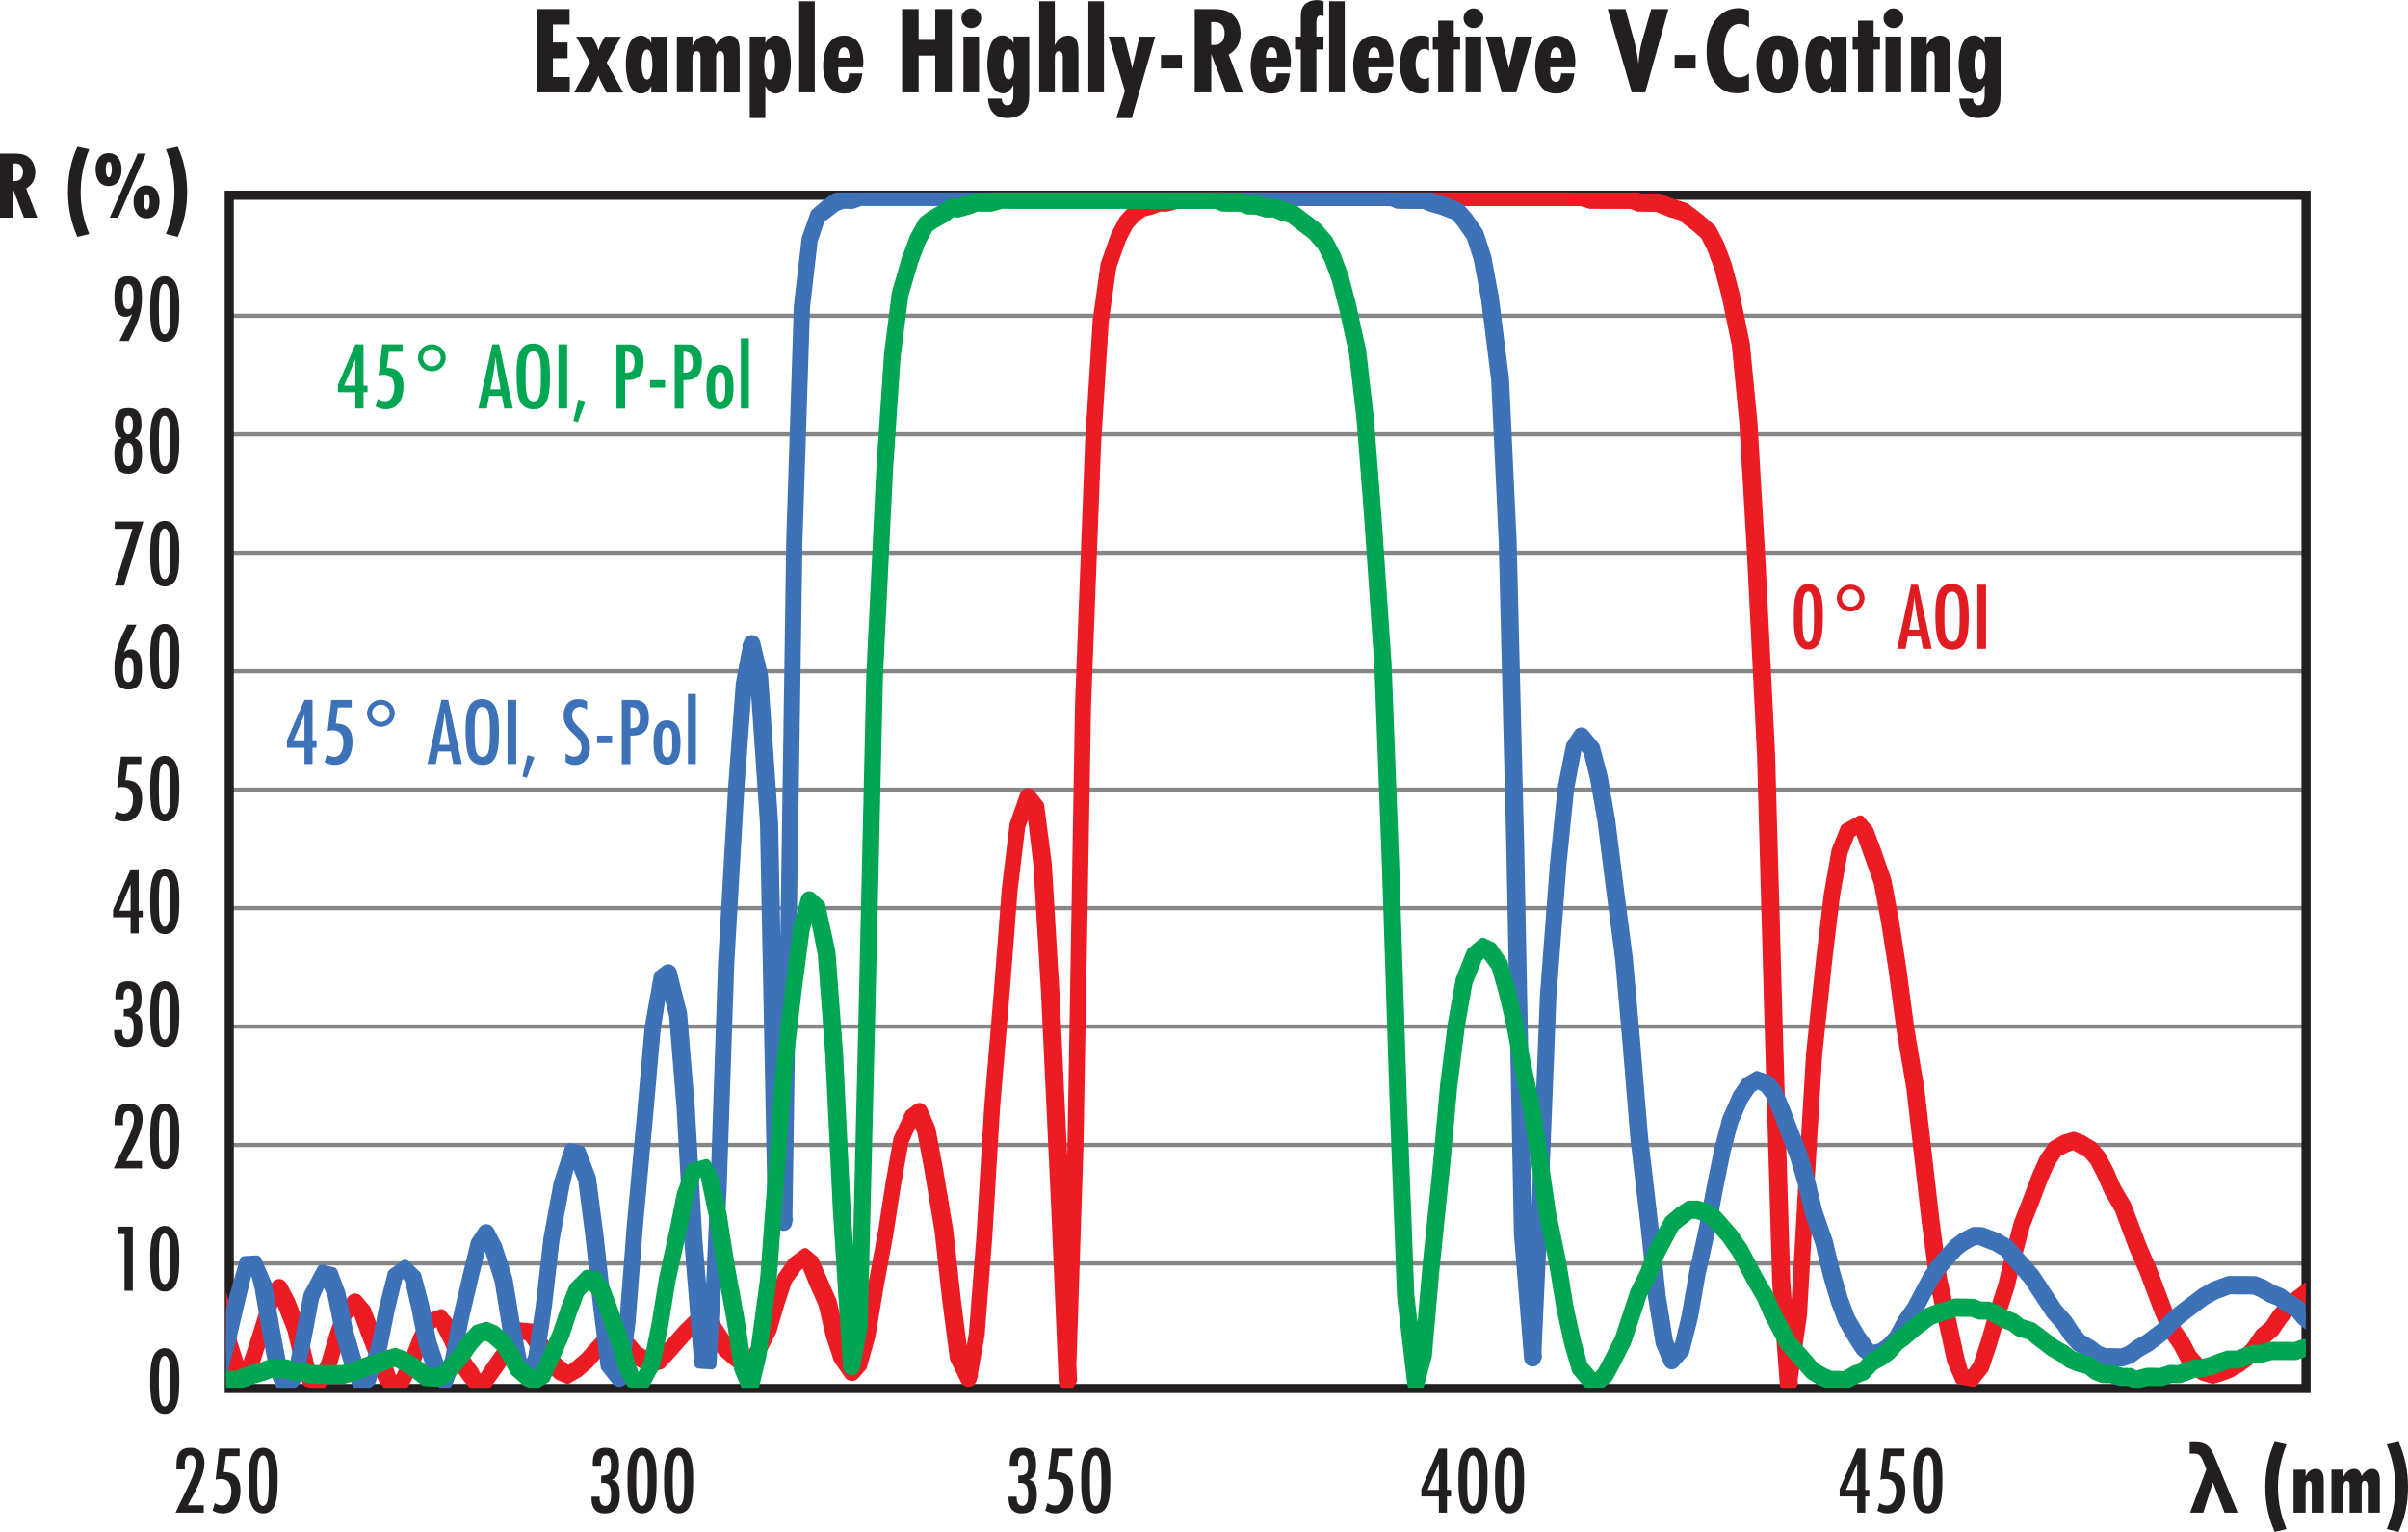 <?xml version="1.0" encoding="UTF-8"?><svg id="Layer_2" xmlns="http://www.w3.org/2000/svg" xmlns:xlink="http://www.w3.org/1999/xlink" viewBox="0 0 250.41 159.36"><defs><style>.cls-1,.cls-2,.cls-3{fill:none;}.cls-4{stroke:#3d71b8;}.cls-4,.cls-5,.cls-6{stroke-linecap:round;}.cls-4,.cls-5,.cls-6,.cls-2{stroke-linejoin:round;}.cls-4,.cls-7{fill:#3d71b8;}.cls-5{stroke:#00a651;}.cls-5,.cls-8{fill:#00a651;}.cls-6{fill:#ed1c24;stroke:#ed1c24;}.cls-2{stroke:#868686;stroke-width:.44px;}.cls-9{clip-path:url(#clippath);}.cls-10{fill:#e01b22;}.cls-11{fill:#231f20;}.cls-12{clip-path:url(#clippath-1);}.cls-13{clip-path:url(#clippath-2);}.cls-3{stroke:#231f20;stroke-miterlimit:10;stroke-width:.95px;}</style><clipPath id="clippath"><rect class="cls-1" x="23.51" y="20.02" width="216.27" height="124.33"/></clipPath><clipPath id="clippath-1"><rect class="cls-1" x="23.51" y="20.02" width="216.27" height="124.33"/></clipPath><clipPath id="clippath-2"><rect class="cls-1" x="23.51" y="20.02" width="216.27" height="124.33"/></clipPath></defs><g id="Layer_1-2"><path class="cls-11" d="m18.32,146.25c-.22.51-.62.82-1.19.82-1.49,0-1.51-2.14-1.51-3.19,0-1.11-.11-3.64,1.51-3.64,1.48,0,1.51,2.07,1.51,3.12,0,.86.02,2.11-.32,2.89Zm-.62-3.56c-.01-.39-.01-1.65-.58-1.65s-.57,1.27-.58,1.65c-.02.33-.02.65-.02.98s0,.69.02,1.03c.01.39.02,1.59.58,1.59s.57-1.21.58-1.59c.02-.34.02-.69.02-1.03s0-.65-.02-.98Z"/><path class="cls-11" d="m12.42,35.48c.44-.93.93-1.84,1.32-2.8-.22.18-.39.27-.68.27-.37,0-.68-.18-.88-.49-.26-.41-.28-1.02-.28-1.49,0-1.03.1-2.24,1.43-2.24s1.43,1.25,1.43,2.28c0,1.37-.37,2.37-.95,3.58-.14.3-.28.6-.43.89h-.96Zm.9-5.93c-.58,0-.56.97-.56,1.37s.01,1.23.56,1.23c.58,0,.56-.92.56-1.32s0-1.28-.56-1.28Z"/><path class="cls-11" d="m18.32,34.74c-.22.51-.62.82-1.19.82-1.49,0-1.51-2.14-1.51-3.19,0-1.11-.11-3.64,1.51-3.64,1.48,0,1.51,2.07,1.51,3.12,0,.86.02,2.11-.32,2.89Zm-.62-3.56c-.01-.39-.01-1.65-.58-1.65s-.57,1.27-.58,1.65c-.02.33-.02.65-.02.98s0,.69.02,1.03c.01.39.02,1.59.58,1.59s.57-1.21.58-1.59c.02-.34.02-.69.02-1.03s0-.65-.02-.98Z"/><path class="cls-11" d="m2.49,22.64l-1.17-3.07v3.07H0v-6.67h1.43c.49,0,1.03.04,1.45.32.53.35.79,1,.79,1.62,0,.76-.3,1.3-.95,1.7l1.16,3.03h-1.39Zm-1.17-3.8c.07,0,.15,0,.22,0,.57,0,.85-.39.85-.93s-.24-.91-.82-.91h-.25v1.83Z"/><path class="cls-11" d="m8.05,24.64c-.61-1.38-.98-2.9-.98-4.65s.32-3.28.98-4.73l1.23.27c-.56,1.4-.89,2.84-.89,4.46s.32,2.94.89,4.35l-1.23.3Z"/><path class="cls-11" d="m11.29,19.35c-1.06,0-1.35-.99-1.35-1.73,0-.69.28-1.69,1.35-1.69s1.35.99,1.35,1.67c0,.77-.28,1.75-1.35,1.75Zm.02-2.52c-.3,0-.31.65-.31.76,0,.15.01.85.31.85s.32-.7.32-.85c0-.11-.01-.76-.32-.76Zm.97,5.81h-.87l2.91-6.67h.85l-2.89,6.67Zm2.96.07c-1.06,0-1.35-.99-1.35-1.73,0-.69.28-1.69,1.35-1.69s1.35.99,1.35,1.67c0,.77-.28,1.75-1.35,1.75Zm.02-2.52c-.3,0-.31.65-.31.76,0,.15.01.85.31.85s.32-.7.32-.85c0-.11-.01-.76-.32-.76Z"/><path class="cls-11" d="m17.25,24.34c.57-1.41.89-2.71.89-4.35s-.33-3.06-.89-4.46l1.23-.27c.66,1.45.98,3.03.98,4.73s-.33,3.18-.98,4.65l-1.23-.3Z"/><path class="cls-11" d="m18.35,152.59c0-1.09.15-1.99,1.46-1.99,1.05,0,1.45.66,1.45,1.63s-.63,2.31-1.1,3.18c-.21.39-.43.77-.62,1.17h1.65v.77h-2.93c.29-.67.62-1.31.94-1.97.36-.74.75-1.49,1-2.28.09-.29.16-.59.16-.9,0-.37-.13-.82-.58-.82-.68,0-.56,1.04-.55,1.47h-.88v-.26Z"/><path class="cls-11" d="m23.27,153.13c1.25,0,1.74.73,1.74,1.91s-.47,2.39-1.84,2.39c-.41,0-.69-.11-1.06-.28l.22-.79c.26.14.48.24.78.24.75,0,.95-.89.95-1.48,0-.74-.29-1.28-1.1-1.28-.18,0-.36.03-.54.08l.38-3.24h2.12v.78h-1.43l-.22,1.67Z"/><path class="cls-11" d="m28.55,156.61c-.22.51-.62.82-1.19.82-1.49,0-1.51-2.14-1.51-3.19,0-1.11-.11-3.64,1.51-3.64,1.48,0,1.51,2.07,1.51,3.12,0,.86.02,2.11-.32,2.89Zm-.62-3.56c-.01-.39-.01-1.65-.58-1.65s-.57,1.27-.58,1.65c-.02.33-.02.65-.02.98s0,.69.02,1.03c.01.39.02,1.59.58,1.59s.57-1.21.58-1.59c.02-.34.02-.69.02-1.03s0-.65-.02-.98Z"/><path class="cls-11" d="m61.64,152.31c0-.95.21-1.71,1.32-1.71s1.41.74,1.41,1.74c0,.39-.02.88-.24,1.21-.13.19-.3.28-.5.36.27.09.46.19.61.44.19.33.21.76.21,1.13,0,1.11-.32,1.95-1.58,1.95-.99,0-1.36-.67-1.36-1.58,0-.06,0-.11.01-.17h.84c0,.07,0,.14,0,.21,0,.35.15.75.56.75.63,0,.63-.8.63-1.25,0-.58-.09-1.14-.8-1.14-.08,0-.15.01-.23.02v-.78c.9,0,1.02-.26,1.02-1.11,0-.36-.04-1-.53-1-.54,0-.51.71-.51,1.09h-.85v-.16Z"/><path class="cls-11" d="m67.96,156.61c-.22.51-.62.82-1.19.82-1.49,0-1.51-2.14-1.51-3.19,0-1.11-.11-3.64,1.51-3.64,1.48,0,1.51,2.07,1.51,3.12,0,.86.02,2.11-.32,2.89Zm-.62-3.56c-.01-.39-.01-1.65-.58-1.65s-.57,1.27-.58,1.65c-.02.33-.02.65-.02.98s0,.69.02,1.03c.01.39.02,1.59.58,1.59s.57-1.21.58-1.59c.02-.34.02-.69.02-1.03s0-.65-.02-.98Z"/><path class="cls-11" d="m71.76,156.61c-.22.51-.62.82-1.19.82-1.49,0-1.51-2.14-1.51-3.19,0-1.11-.11-3.64,1.51-3.64,1.48,0,1.51,2.07,1.51,3.12,0,.86.02,2.11-.32,2.89Zm-.62-3.56c-.01-.39-.01-1.65-.58-1.65s-.57,1.27-.58,1.65c-.02.33-.02.65-.02.98s0,.69.02,1.03c.01.39.02,1.59.58,1.59s.57-1.21.58-1.59c.02-.34.02-.69.02-1.03s0-.65-.02-.98Z"/><path class="cls-11" d="m105.01,152.31c0-.95.21-1.71,1.32-1.71s1.41.74,1.41,1.74c0,.39-.02.88-.24,1.21-.13.19-.3.28-.5.36.27.09.46.19.61.44.19.33.21.76.21,1.13,0,1.11-.32,1.95-1.58,1.95-.99,0-1.36-.67-1.36-1.58,0-.06,0-.11.01-.17h.84c0,.07,0,.14,0,.21,0,.35.15.75.56.75.63,0,.63-.8.63-1.25,0-.58-.09-1.14-.8-1.14-.08,0-.15.01-.23.02v-.78c.9,0,1.02-.26,1.02-1.11,0-.36-.04-1-.53-1-.54,0-.51.71-.51,1.09h-.85v-.16Z"/><path class="cls-11" d="m109.86,153.13c1.25,0,1.74.73,1.74,1.91s-.47,2.39-1.84,2.39c-.41,0-.69-.11-1.06-.28l.22-.79c.26.14.48.24.78.24.75,0,.95-.89.95-1.48,0-.74-.29-1.28-1.1-1.28-.18,0-.36.03-.54.08l.38-3.24h2.12v.78h-1.43l-.22,1.67Z"/><path class="cls-11" d="m115.14,156.61c-.22.51-.62.82-1.19.82-1.49,0-1.51-2.14-1.51-3.19,0-1.11-.11-3.64,1.51-3.64,1.48,0,1.51,2.07,1.51,3.12,0,.86.02,2.11-.32,2.89Zm-.62-3.56c-.01-.39-.01-1.65-.58-1.65s-.57,1.27-.58,1.65c-.02.33-.02.65-.02.98s0,.69.02,1.03c.01.39.02,1.59.58,1.59s.57-1.21.58-1.59c.02-.34.02-.69.02-1.03s0-.65-.02-.98Z"/><path class="cls-11" d="m150.47,155.66v1.69h-.84v-1.69h-1.82v-.76l1.82-4.22h.84v4.3h.42v.68h-.42Zm-.84-3.44l-1.17,2.76h1.17v-2.76Z"/><path class="cls-11" d="m154.37,156.61c-.22.51-.62.82-1.19.82-1.49,0-1.51-2.14-1.51-3.19,0-1.11-.11-3.64,1.51-3.64,1.48,0,1.51,2.07,1.51,3.12,0,.86.02,2.11-.32,2.89Zm-.62-3.56c0-.39,0-1.65-.58-1.65s-.57,1.27-.58,1.65c-.02.33-.02.65-.02.98s0,.69.02,1.03c0,.39.02,1.59.58,1.59s.57-1.21.58-1.59c.02-.34.02-.69.02-1.03s0-.65-.02-.98Z"/><path class="cls-11" d="m158.17,156.61c-.22.51-.62.82-1.19.82-1.49,0-1.51-2.14-1.51-3.19,0-1.11-.11-3.64,1.51-3.64,1.48,0,1.51,2.07,1.51,3.12,0,.86.02,2.11-.32,2.89Zm-.62-3.56c0-.39,0-1.65-.58-1.65s-.57,1.27-.58,1.65c-.02.33-.02.65-.02.98s0,.69.02,1.03c0,.39.02,1.59.58,1.59s.57-1.21.58-1.59c.02-.34.02-.69.02-1.03s0-.65-.02-.98Z"/><path class="cls-11" d="m193.97,155.66v1.69h-.84v-1.69h-1.82v-.76l1.82-4.22h.84v4.3h.42v.68h-.42Zm-.84-3.44l-1.17,2.76h1.17v-2.76Z"/><path class="cls-11" d="m196.39,153.13c1.25,0,1.74.73,1.74,1.91s-.47,2.39-1.84,2.39c-.41,0-.69-.11-1.06-.28l.22-.79c.26.14.48.24.78.24.75,0,.95-.89.95-1.48,0-.74-.29-1.28-1.1-1.28-.18,0-.36.03-.54.08l.38-3.24h2.12v.78h-1.43l-.22,1.67Z"/><path class="cls-11" d="m201.67,156.61c-.22.51-.62.82-1.19.82-1.49,0-1.51-2.14-1.51-3.19,0-1.11-.11-3.64,1.51-3.64,1.48,0,1.51,2.07,1.51,3.12,0,.86.02,2.11-.32,2.89Zm-.62-3.56c0-.39,0-1.65-.58-1.65s-.57,1.27-.58,1.65c-.02.33-.02.65-.02.98s0,.69.02,1.03c0,.39.02,1.59.58,1.59s.57-1.21.58-1.59c.02-.34.02-.69.02-1.03s0-.65-.02-.98Z"/><path class="cls-11" d="m232.7,157.35h-1.37l-1.21-3.15-1,3.15h-1.37l1.69-4.51-.33-.83c-.2-.49-.4-.8-.86-.8h-.54v-1.19h.66c1.01,0,1.48.42,1.92,1.49l2.41,5.84Z"/><path class="cls-11" d="m236.55,159.36c-.61-1.38-.98-2.9-.98-4.65s.32-3.28.98-4.73l1.23.27c-.56,1.4-.89,2.84-.89,4.46s.32,2.94.89,4.35l-1.23.3Z"/><path class="cls-11" d="m240.4,157.35v-2.74c0-.2-.01-.56-.3-.56-.36,0-.34.46-.34.71v2.59h-1.25v-4.47h1.25v.7c.22-.43.54-.78,1.06-.78.77,0,.83.72.83,1.32v3.23h-1.25Z"/><path class="cls-11" d="m246.23,157.35v-2.68c0-.21-.02-.63-.32-.63-.37,0-.32.53-.32.78v2.53h-1.25v-2.77c0-.2-.01-.52-.29-.52-.35,0-.35.43-.35.68v2.61h-1.25v-4.47h1.25v.72c.25-.43.57-.8,1.11-.8.48,0,.68.34.78.76.21-.39.59-.76,1.06-.76.72,0,.83.65.83,1.23v3.32h-1.25Z"/><path class="cls-11" d="m248.2,159.06c.57-1.41.89-2.71.89-4.35s-.33-3.06-.89-4.46l1.23-.27c.66,1.45.98,3.03.98,4.73s-.33,3.18-.98,4.65l-1.23-.3Z"/><path class="cls-11" d="m13.33,49.28c-1.25,0-1.44-1.04-1.44-2.06,0-.42.03-.94.28-1.3.14-.19.29-.27.51-.34-.25-.1-.39-.19-.52-.43-.17-.31-.21-.71-.21-1.06,0-.45.07-.95.38-1.3.27-.3.67-.34,1.05-.34,1.06,0,1.33.72,1.33,1.65,0,.35-.04.74-.21,1.05-.13.24-.27.33-.51.43.22.08.36.15.5.34.28.38.28.96.28,1.41,0,.99-.26,1.95-1.44,1.95Zm0-3.21c-.57,0-.55.89-.55,1.28s.02,1.14.55,1.14c.57,0,.55-.85.55-1.25s-.01-1.17-.55-1.17Zm0-2.84c-.44,0-.49.61-.49.93s.05,1.03.49,1.03.49-.7.49-1.03-.05-.93-.49-.93Z"/><path class="cls-11" d="m18.32,48.46c-.22.51-.62.82-1.19.82-1.49,0-1.51-2.14-1.51-3.19,0-1.11-.11-3.64,1.51-3.64,1.48,0,1.51,2.07,1.51,3.12,0,.86.02,2.11-.32,2.89Zm-.62-3.56c-.01-.39-.01-1.65-.58-1.65s-.57,1.27-.58,1.65c-.02.33-.02.65-.02.98s0,.69.02,1.03c.01.39.02,1.59.58,1.59s.57-1.21.58-1.59c.02-.34.02-.69.02-1.03s0-.65-.02-.98Z"/><path class="cls-2" d="m24.02,32.85h216.12M24.02,45.18h216.12M24.02,57.5h216.12m-216.12,12.32h216.12m-216.12,12.32h216.12m-216.12,12.32h216.12m-216.12,12.32h216.12m-216.12,12.32h216.12m-216.12,12.32h216.12"/><rect class="cls-3" x="23.84" y="20.31" width="215.97" height="124.12"/><path class="cls-11" d="m12.95,134.27v-5.9h-.66v-.77h1.52v6.67h-.86Z"/><path class="cls-11" d="m18.32,133.53c-.22.51-.62.82-1.19.82-1.49,0-1.51-2.14-1.51-3.19,0-1.11-.11-3.64,1.51-3.64,1.48,0,1.51,2.07,1.51,3.12,0,.86.02,2.11-.32,2.89Zm-.62-3.56c-.01-.39-.01-1.65-.58-1.65s-.57,1.27-.58,1.65c-.02.33-.02.65-.02.98s0,.69.02,1.03c.01.39.02,1.59.58,1.59s.57-1.21.58-1.59c.02-.34.02-.69.02-1.03s0-.65-.02-.98Z"/><path class="cls-11" d="m12.89,60.92h-.96l1.85-5.91h-1.85v-.76h2.98l-2.02,6.67Z"/><path class="cls-11" d="m18.32,60.19c-.22.51-.62.82-1.19.82-1.49,0-1.51-2.14-1.51-3.19,0-1.11-.11-3.64,1.51-3.64,1.48,0,1.51,2.07,1.51,3.12,0,.86.02,2.11-.32,2.89Zm-.62-3.56c-.01-.39-.01-1.65-.58-1.65s-.57,1.27-.58,1.65c-.02.33-.02.65-.02.98s0,.69.02,1.03c.01.39.02,1.59.58,1.59s.57-1.21.58-1.59c.02-.34.02-.69.02-1.03s0-.65-.02-.98Z"/><path class="cls-11" d="m14.2,64.98c-.2.44-.41.86-.62,1.29-.25.52-.47,1.05-.68,1.58.23-.19.41-.3.72-.3.41,0,.74.24.92.6.21.42.22,1.06.22,1.53,0,1.02-.15,2.05-1.41,2.05-1.34,0-1.45-1.24-1.45-2.28,0-1.74.59-2.96,1.35-4.47h.95Zm-.42,3.69c-.09-.21-.21-.3-.44-.3s-.35.09-.43.3c-.1.26-.13.69-.13.97,0,.38.01,1.31.56,1.31s.56-.91.56-1.29c0-.27-.02-.74-.12-.99Z"/><path class="cls-11" d="m18.32,70.91c-.22.51-.62.82-1.19.82-1.49,0-1.51-2.14-1.51-3.19,0-1.11-.11-3.64,1.51-3.64,1.48,0,1.51,2.07,1.51,3.12,0,.86.02,2.11-.32,2.89Zm-.62-3.56c-.01-.39-.01-1.65-.58-1.65s-.57,1.27-.58,1.65c-.02.33-.02.65-.02.98s0,.69.02,1.03c.01.39.02,1.59.58,1.59s.57-1.21.58-1.59c.02-.34.02-.69.02-1.03s0-.65-.02-.98Z"/><path class="cls-11" d="m13.04,81.15c1.25,0,1.74.73,1.74,1.91s-.47,2.39-1.84,2.39c-.41,0-.69-.11-1.06-.28l.22-.79c.26.14.48.24.78.24.75,0,.95-.89.95-1.48,0-.74-.29-1.28-1.1-1.28-.18,0-.36.03-.54.08l.38-3.24h2.12v.78h-1.43l-.22,1.67Z"/><path class="cls-11" d="m18.32,84.63c-.22.51-.62.82-1.19.82-1.49,0-1.51-2.14-1.51-3.19,0-1.11-.11-3.64,1.51-3.64,1.48,0,1.51,2.07,1.51,3.12,0,.86.02,2.11-.32,2.89Zm-.62-3.56c-.01-.39-.01-1.65-.58-1.65s-.57,1.27-.58,1.65c-.02.33-.02.65-.02.98s0,.69.02,1.03c.01.39.02,1.59.58,1.59s.57-1.21.58-1.59c.02-.34.02-.69.02-1.03s0-.65-.02-.98Z"/><path class="cls-11" d="m14.42,95.41v1.69h-.84v-1.69h-1.82v-.76l1.82-4.22h.84v4.3h.42v.68h-.42Zm-.84-3.44l-1.17,2.76h1.17v-2.76Z"/><path class="cls-11" d="m18.32,96.35c-.22.51-.62.82-1.19.82-1.49,0-1.51-2.14-1.51-3.19,0-1.11-.11-3.64,1.51-3.64,1.48,0,1.51,2.07,1.51,3.12,0,.86.02,2.11-.32,2.89Zm-.62-3.56c-.01-.39-.01-1.65-.58-1.65s-.57,1.27-.58,1.65c-.02.33-.02.65-.02.98s0,.69.02,1.03c.01.39.02,1.59.58,1.59s.57-1.21.58-1.59c.02-.34.02-.69.02-1.03s0-.65-.02-.98Z"/><path class="cls-11" d="m11.99,103.78c0-.95.21-1.71,1.32-1.71s1.41.74,1.41,1.74c0,.39-.02.88-.24,1.21-.13.19-.3.28-.5.36.27.09.46.19.61.44.19.33.21.76.21,1.13,0,1.11-.32,1.95-1.58,1.95-.99,0-1.36-.67-1.36-1.58,0-.06,0-.11.01-.17h.84c0,.07,0,.14,0,.21,0,.35.15.75.56.75.63,0,.63-.8.63-1.25,0-.58-.09-1.14-.8-1.14-.08,0-.15,0-.23.02v-.78c.9,0,1.02-.26,1.02-1.11,0-.36-.04-1-.53-1-.54,0-.51.71-.51,1.09h-.85v-.16Z"/><path class="cls-11" d="m18.32,108.08c-.22.51-.62.82-1.19.82-1.49,0-1.51-2.14-1.51-3.19,0-1.11-.11-3.64,1.51-3.64,1.48,0,1.51,2.07,1.51,3.12,0,.86.02,2.11-.32,2.89Zm-.62-3.56c-.01-.39-.01-1.65-.58-1.65s-.57,1.27-.58,1.65c-.02.33-.02.65-.02.98s0,.69.02,1.03c.01.39.02,1.59.58,1.59s.57-1.21.58-1.59c.02-.34.02-.69.02-1.03s0-.65-.02-.98Z"/><path class="cls-11" d="m11.92,116.78c0-1.09.15-1.99,1.46-1.99,1.05,0,1.45.66,1.45,1.63s-.63,2.31-1.1,3.18c-.21.39-.43.77-.62,1.17h1.65v.77h-2.93c.29-.67.62-1.31.94-1.97.36-.74.75-1.49,1-2.28.09-.29.16-.59.16-.9,0-.37-.13-.82-.58-.82-.68,0-.56,1.04-.55,1.47h-.88v-.26Z"/><path class="cls-11" d="m18.32,120.8c-.22.51-.62.82-1.19.82-1.49,0-1.51-2.14-1.51-3.19,0-1.11-.11-3.64,1.51-3.64,1.48,0,1.51,2.07,1.51,3.12,0,.86.02,2.11-.32,2.89Zm-.62-3.56c-.01-.39-.01-1.65-.58-1.65s-.57,1.27-.58,1.65c-.02.33-.02.65-.02.98s0,.69.02,1.03c.01.39.02,1.59.58,1.59s.57-1.21.58-1.59c.02-.34.02-.69.02-1.03s0-.65-.02-.98Z"/><path class="cls-8" d="m37.8,40.8v1.69h-.84v-1.69h-1.82v-.76l1.82-4.22h.84v4.3h.42v.68h-.42Zm-.84-3.44l-1.17,2.76h1.17v-2.76Z"/><path class="cls-8" d="m40.22,38.27c1.25,0,1.74.73,1.74,1.91s-.47,2.39-1.84,2.39c-.41,0-.69-.11-1.06-.28l.22-.79c.26.14.48.24.78.24.75,0,.95-.89.95-1.48,0-.74-.29-1.28-1.1-1.28-.18,0-.36.03-.54.08l.38-3.24h2.12v.78h-1.43l-.22,1.67Z"/><path class="cls-8" d="m44.91,38.62c-.78,0-1.44-.62-1.44-1.41s.67-1.4,1.44-1.4,1.44.62,1.44,1.4-.66,1.41-1.44,1.41Zm0-2.3c-.49,0-.92.39-.92.89s.42.9.92.9.92-.39.92-.89-.42-.9-.92-.9Z"/><path class="cls-8" d="m52.44,42.49l-.25-1.3h-1.32l-.25,1.3h-.87l1.45-6.67h.71l1.42,6.67h-.89Zm-.38-1.99c-.2-1.12-.4-2.25-.52-3.38-.11,1.14-.33,2.26-.54,3.38h1.06Z"/><path class="cls-8" d="m57.09,40.85c-.16.98-.51,1.73-1.62,1.73-.57,0-1.06-.24-1.34-.75-.38-.69-.41-2.04-.41-2.83s.02-1.74.36-2.45c.28-.58.73-.81,1.37-.81.56,0,1.02.22,1.31.71.41.71.43,2.01.43,2.83,0,.53-.02,1.05-.1,1.57Zm-.98-3.67c-.08-.36-.26-.63-.66-.63-.24,0-.39.09-.52.28-.27.38-.27,1.47-.27,1.94,0,.7-.02,1.42.09,2.11.07.41.21.87.71.87.32,0,.51-.19.62-.48.18-.51.17-1.66.17-2.24,0-.61,0-1.25-.14-1.85Z"/><path class="cls-8" d="m58.08,42.49v-6.67h.9v6.67h-.9Z"/><path class="cls-8" d="m60.09,43.92l-.46-.13.52-2.23.72.21-.78,2.15Z"/><path class="cls-8" d="m65.29,35.83c.37,0,.65,0,.98.21.55.33.66,1.06.66,1.65,0,.55-.12,1.19-.58,1.55-.38.29-.88.3-1.34.3v2.96h-.9v-6.67h1.18Zm-.2,2.94c.73,0,.9-.4.9-1.06,0-.6-.16-1.12-.86-1.12h-.12v2.18h.08Z"/><path class="cls-8" d="m69.16,40.32h-1.55v-.78h1.55v.78Z"/><path class="cls-8" d="m71.35,35.83c.37,0,.65,0,.98.21.55.33.66,1.06.66,1.65,0,.55-.12,1.19-.58,1.55-.38.29-.88.3-1.34.3v2.96h-.9v-6.67h1.18Zm-.2,2.94c.73,0,.9-.4.9-1.06,0-.6-.16-1.12-.86-1.12h-.12v2.18h.08Z"/><path class="cls-8" d="m74.87,42.56c-1.26,0-1.4-1.33-1.4-2.3s.13-2.31,1.4-2.31,1.41,1.34,1.41,2.31-.14,2.3-1.41,2.3Zm.55-2.58c0-.36,0-1.28-.53-1.28s-.53.91-.53,1.27v.54c0,.36,0,1.28.53,1.28s.53-.91.53-1.27v-.54Z"/><path class="cls-8" d="m77.05,42.49v-7.29h.82v7.29h-.82Z"/><path class="cls-10" d="m189.24,66.75c-.22.51-.62.82-1.19.82-1.49,0-1.51-2.14-1.51-3.19,0-1.11-.11-3.64,1.51-3.64,1.48,0,1.51,2.07,1.51,3.12,0,.86.02,2.11-.32,2.89Zm-.62-3.56c-.01-.39-.01-1.65-.58-1.65s-.57,1.27-.58,1.65c-.02.33-.02.65-.02.98s0,.69.02,1.03c.01.39.02,1.59.58,1.59s.57-1.21.58-1.59c.02-.34.02-.69.02-1.03s0-.65-.02-.98Z"/><path class="cls-10" d="m192.45,63.62c-.78,0-1.44-.62-1.44-1.41s.67-1.4,1.44-1.4,1.44.62,1.44,1.4-.66,1.41-1.44,1.41Zm0-2.3c-.49,0-.92.39-.92.89s.42.9.92.9.92-.39.92-.89-.42-.9-.92-.9Z"/><path class="cls-10" d="m199.98,67.49l-.25-1.3h-1.32l-.25,1.3h-.87l1.45-6.67h.71l1.42,6.67h-.89Zm-.38-1.99c-.2-1.12-.4-2.25-.52-3.38-.11,1.14-.33,2.26-.54,3.38h1.06Z"/><path class="cls-10" d="m204.63,65.85c-.16.98-.51,1.73-1.62,1.73-.57,0-1.06-.24-1.34-.75-.38-.69-.41-2.04-.41-2.83s.02-1.74.36-2.45c.28-.58.73-.81,1.37-.81.56,0,1.02.22,1.31.71.41.71.43,2.01.43,2.83,0,.53-.02,1.05-.1,1.57Zm-.98-3.67c-.08-.36-.26-.63-.66-.63-.24,0-.39.09-.52.28-.27.38-.27,1.47-.27,1.94,0,.7-.02,1.42.09,2.11.07.41.21.87.71.87.32,0,.51-.19.62-.48.18-.51.17-1.66.17-2.24,0-.61,0-1.25-.14-1.85Z"/><path class="cls-10" d="m205.63,67.49v-6.67h.9v6.67h-.9Z"/><path class="cls-11" d="m55.79,9.61V.94h3.44v1.61h-1.73v1.87h1.52v1.64h-1.52v1.95h1.75v1.6h-3.47Z"/><path class="cls-11" d="m63.07,9.61l-.53-1.01c-.13-.25-.23-.48-.31-.74-.09.25-.23.58-.34.78l-.53.98h-1.66l1.66-3.12-1.44-2.69h1.68l.31.61c.12.22.25.56.33.85.09-.38.19-.59.35-.88l.3-.57h1.68l-1.48,2.69,1.72,3.12h-1.72Z"/><path class="cls-11" d="m67.73,9.61v-.66c-.23.43-.56.78-1.08.78-1.34,0-1.57-2.05-1.57-3.04s.19-2.99,1.56-2.99c.53,0,.88.36,1.09.82v-.71h1.62v5.81h-1.62Zm-.44-4.46c-.53,0-.57,1.2-.57,1.56s.04,1.56.58,1.56c.51,0,.55-1.21.55-1.56s-.04-1.56-.56-1.56Z"/><path class="cls-11" d="m75.31,9.61v-3.48c0-.27-.03-.82-.42-.82-.48,0-.42.69-.42,1.01v3.29h-1.62v-3.6c0-.26-.01-.68-.38-.68-.46,0-.46.56-.46.88v3.39h-1.62V3.8h1.62v.94c.33-.56.74-1.04,1.44-1.04.62,0,.88.44,1.01.99.27-.51.77-.99,1.38-.99.94,0,1.08.84,1.08,1.6v4.32h-1.62Z"/><path class="cls-11" d="m79.59,4.51c.21-.46.56-.82,1.09-.82,1.36,0,1.56,1.98,1.56,2.99s-.23,3.04-1.57,3.04c-.52,0-.85-.35-1.08-.78v3.34h-1.62V3.8h1.62v.71Zm.43.64c-.51,0-.55,1.21-.55,1.56s.04,1.56.56,1.56.57-1.2.57-1.56-.04-1.56-.58-1.56Z"/><path class="cls-11" d="m83.11,9.61V.13h1.62v9.48h-1.62Z"/><path class="cls-11" d="m89.66,7.61c-.01.61-.26,1.29-.62,1.66-.4.4-.85.46-1.26.46-.48,0-.95-.08-1.39-.52-.44-.44-.79-1.2-.79-2.35,0-1,.25-2.03.85-2.63.39-.39.84-.53,1.33-.53.58,0,.97.21,1.25.47.55.52.75,1.47.75,2.26,0,.18-.01.38-.04.57h-2.57c-.01.09-.01.21-.01.33,0,.38.05.83.23,1.03.09.1.21.16.34.16s.25-.04.33-.1c.18-.16.23-.61.25-.79h1.38Zm-1.31-1.61c0-.34-.08-.79-.26-.95-.09-.08-.21-.12-.3-.12-.14,0-.27.06-.36.16-.17.18-.25.62-.25.91h1.17Z"/><path class="cls-11" d="m97.26,9.61v-3.83h-1.73v3.83h-1.72V.94h1.72v3.21h1.73V.94h1.72v8.67h-1.72Z"/><path class="cls-11" d="m101.01,2.93c-.57,0-1.03-.46-1.03-1.03s.46-1.03,1.03-1.03,1.03.46,1.03,1.03-.46,1.03-1.03,1.03Zm-.82,6.68V3.8h1.62v5.81h-1.62Z"/><path class="cls-11" d="m107.02,9.97c0,.4-.01.73-.17,1.1-.36.86-1.2,1.21-2.08,1.21-1.39,0-1.94-.82-2.04-2.02h1.43c.03.29.13.7.6.7.61,0,.62-.79.62-1.24v-.86c-.26.43-.53.85-1.09.85-1.31,0-1.62-1.98-1.62-2.96s.2-3.07,1.56-3.07c.56,0,.9.35,1.16.81v-.7h1.64v6.18Zm-2.12-4.82c-.55,0-.58,1.17-.58,1.55s.04,1.55.58,1.55c.51,0,.56-1.2.56-1.55s-.05-1.55-.56-1.55Z"/><path class="cls-11" d="m110.52,9.61v-3.56c0-.26-.01-.73-.39-.73-.47,0-.44.6-.44.92v3.37h-1.62V.13h1.62v4.58c.29-.56.7-1.01,1.38-1.01,1,0,1.08.94,1.08,1.72v4.2h-1.62Z"/><path class="cls-11" d="m113.18,9.61V.13h1.62v9.48h-1.62Z"/><path class="cls-11" d="m117.68,12.29h-1.6l.9-2.8-1.69-5.69h1.62l.56,2.12c.1.39.21.79.26,1.2l.77-3.31h1.63l-2.44,8.49Z"/><path class="cls-11" d="m120.73,7.12v-1.4h2.18v1.4h-2.18Z"/><path class="cls-11" d="m127.48,9.61l-1.52-3.99v3.99h-1.72V.94h1.86c.64,0,1.34.05,1.88.42.69.46,1.03,1.3,1.03,2.11,0,.99-.39,1.69-1.24,2.21l1.51,3.94h-1.81Zm-1.52-4.94c.09.01.19.01.29.01.74,0,1.1-.51,1.1-1.21s-.31-1.18-1.07-1.18h-.33v2.38Z"/><path class="cls-11" d="m134.12,7.61c-.01.61-.26,1.29-.62,1.66-.4.4-.84.46-1.26.46-.48,0-.95-.08-1.39-.52-.44-.44-.79-1.2-.79-2.35,0-1,.25-2.03.85-2.63.39-.39.84-.53,1.33-.53.58,0,.97.21,1.25.47.55.52.75,1.47.75,2.26,0,.18-.01.38-.04.57h-2.57c-.01.09-.01.21-.01.33,0,.38.05.83.23,1.03.09.1.21.16.34.16s.25-.04.33-.1c.18-.16.23-.61.25-.79h1.38Zm-1.31-1.61c0-.34-.08-.79-.26-.95-.09-.08-.21-.12-.3-.12-.14,0-.27.06-.36.16-.17.18-.25.62-.25.91h1.17Z"/><path class="cls-11" d="m136.89,5.15v4.46h-1.62v-4.46h-.6v-1.35h.6v-1.96c0-.38,0-.7.17-1.05.27-.55.92-.78,1.5-.78.25,0,.47.05.7.13v1.56c-.09-.05-.18-.09-.29-.09-.42,0-.46.39-.46.71v1.48h.74v1.35h-.74Zm1.33,4.46V.13h1.62v9.48h-1.62Z"/><path class="cls-11" d="m144.78,7.61c-.01.61-.26,1.29-.62,1.66-.4.4-.84.46-1.26.46-.48,0-.95-.08-1.39-.52-.44-.44-.79-1.2-.79-2.35,0-1,.25-2.03.85-2.63.39-.39.84-.53,1.33-.53.58,0,.97.21,1.25.47.55.52.75,1.47.75,2.26,0,.18-.01.38-.04.57h-2.57c-.01.09-.01.21-.01.33,0,.38.05.83.23,1.03.09.1.21.16.34.16s.25-.04.33-.1c.18-.16.23-.61.25-.79h1.38Zm-1.31-1.61c0-.34-.08-.79-.26-.95-.09-.08-.21-.12-.3-.12-.14,0-.27.06-.36.16-.17.18-.25.62-.25.91h1.17Z"/><path class="cls-11" d="m148.62,9.52c-.33.14-.57.21-.92.21-1.56,0-2.12-1.64-2.12-2.95,0-1.42.53-3.09,2.22-3.09.31,0,.53.05.82.17v1.43c-.13-.13-.27-.2-.46-.2-.78,0-.95.98-.95,1.57s.13,1.55.92,1.55c.17,0,.34-.06.48-.17v1.48Z"/><path class="cls-11" d="m151.18,5.15v4.46h-1.62v-4.46h-.56v-1.35h.56v-1.65h1.62v1.65h.66v1.35h-.66Z"/><path class="cls-11" d="m153.23,2.93c-.57,0-1.03-.46-1.03-1.03s.46-1.03,1.03-1.03,1.03.46,1.03,1.03-.46,1.03-1.03,1.03Zm-.82,6.68V3.8h1.62v5.81h-1.62Z"/><path class="cls-11" d="m157.67,9.61h-1.5l-1.66-5.81h1.6c.27,1.09.57,2.18.79,3.29.04-.25.12-.48.17-.72l.6-2.57h1.69l-1.69,5.81Z"/><path class="cls-11" d="m163.71,7.61c-.01.61-.26,1.29-.62,1.66-.4.4-.85.46-1.26.46-.48,0-.95-.08-1.39-.52-.44-.44-.79-1.2-.79-2.35,0-1,.25-2.03.84-2.63.39-.39.84-.53,1.33-.53.58,0,.97.21,1.25.47.55.52.75,1.47.75,2.26,0,.18-.01.38-.04.57h-2.57c-.01.09-.01.21-.01.33,0,.38.05.83.23,1.03.09.1.21.16.34.16s.25-.04.33-.1c.18-.16.23-.61.25-.79h1.38Zm-1.31-1.61c0-.34-.08-.79-.26-.95-.09-.08-.21-.12-.3-.12-.14,0-.27.06-.36.16-.17.18-.25.62-.25.91h1.17Z"/><path class="cls-11" d="m171.09,9.61h-1.4l-2.51-8.67h1.85l.92,3.35c.21.77.34,1.56.43,2.35.07-.79.16-1.59.38-2.35l.95-3.35h1.79l-2.41,8.67Z"/><path class="cls-11" d="m174.15,7.12v-1.4h2.18v1.4h-2.18Z"/><path class="cls-11" d="m181.87,9.43c-.38.21-.71.27-1.18.27-.83,0-1.47-.19-2.05-.78-.61-.61-1.17-1.68-1.17-3.51,0-.87.1-2.54,1.25-3.69.71-.72,1.5-.87,2.08-.87.39,0,.74.09,1.08.25v1.77c-.33-.3-.68-.38-.95-.38-.46,0-.75.19-.95.39-.47.47-.71,1.37-.71,2.48,0,.22,0,1.6.61,2.27.19.22.51.42.97.42.29,0,.68-.09,1.03-.42v1.79Z"/><path class="cls-11" d="m184.86,9.72c-1.66,0-2.21-1.61-2.21-3.02s.55-3.02,2.21-3.02,2.18,1.57,2.18,3.02-.47,3.02-2.18,3.02Zm0-4.58c-.53,0-.57,1.18-.57,1.56s.04,1.56.57,1.56.55-1.21.55-1.56-.04-1.56-.55-1.56Z"/><path class="cls-11" d="m190.4,9.61v-.66c-.23.43-.56.78-1.08.78-1.34,0-1.57-2.05-1.57-3.04s.19-2.99,1.56-2.99c.53,0,.88.36,1.09.82v-.71h1.62v5.81h-1.62Zm-.44-4.46c-.53,0-.57,1.2-.57,1.56s.04,1.56.58,1.56c.51,0,.55-1.21.55-1.56s-.04-1.56-.56-1.56Z"/><path class="cls-11" d="m194.84,5.15v4.46h-1.62v-4.46h-.56v-1.35h.56v-1.65h1.62v1.65h.66v1.35h-.66Z"/><path class="cls-11" d="m196.9,2.93c-.57,0-1.03-.46-1.03-1.03s.46-1.03,1.03-1.03,1.03.46,1.03,1.03-.46,1.03-1.03,1.03Zm-.82,6.68V3.8h1.62v5.81h-1.62Z"/><path class="cls-11" d="m201.19,9.61v-3.56c0-.26-.01-.73-.39-.73-.47,0-.44.6-.44.92v3.37h-1.62V3.8h1.62v.91c.29-.56.7-1.01,1.38-1.01,1,0,1.08.94,1.08,1.72v4.2h-1.62Z"/><path class="cls-11" d="m208.03,9.97c0,.4-.01.73-.17,1.1-.36.86-1.2,1.21-2.08,1.21-1.39,0-1.94-.82-2.04-2.02h1.43c.03.29.13.7.6.7.61,0,.62-.79.62-1.24v-.86c-.26.43-.53.85-1.09.85-1.31,0-1.62-1.98-1.62-2.96s.2-3.07,1.56-3.07c.56,0,.9.35,1.16.81v-.7h1.64v6.18Zm-2.12-4.82c-.55,0-.58,1.17-.58,1.55s.04,1.55.58,1.55c.51,0,.56-1.2.56-1.55s-.05-1.55-.56-1.55Z"/><path class="cls-7" d="m32.5,77.78v1.69h-.84v-1.69h-1.82v-.76l1.82-4.22h.84v4.3h.42v.68h-.42Zm-.84-3.44l-1.17,2.76h1.17v-2.76Z"/><path class="cls-7" d="m34.92,75.26c1.25,0,1.74.73,1.74,1.91s-.47,2.39-1.84,2.39c-.41,0-.69-.11-1.06-.28l.22-.79c.26.14.48.24.78.24.75,0,.95-.89.95-1.48,0-.74-.29-1.28-1.1-1.28-.18,0-.36.03-.54.08l.38-3.24h2.12v.78h-1.43l-.22,1.67Z"/><path class="cls-7" d="m39.61,75.6c-.78,0-1.44-.62-1.44-1.41s.67-1.4,1.44-1.4,1.44.62,1.44,1.4-.66,1.41-1.44,1.41Zm0-2.3c-.49,0-.92.39-.92.89s.42.9.92.9.92-.39.92-.89-.42-.9-.92-.9Z"/><path class="cls-7" d="m47.14,79.47l-.25-1.3h-1.32l-.25,1.3h-.87l1.45-6.67h.71l1.42,6.67h-.89Zm-.38-1.99c-.2-1.12-.4-2.25-.52-3.38-.11,1.14-.33,2.26-.54,3.38h1.06Z"/><path class="cls-7" d="m51.79,77.83c-.16.98-.51,1.73-1.62,1.73-.57,0-1.06-.24-1.34-.75-.38-.69-.41-2.04-.41-2.83s.02-1.74.36-2.45c.28-.58.73-.81,1.37-.81.56,0,1.02.22,1.31.71.41.71.43,2.01.43,2.83,0,.53-.02,1.05-.1,1.57Zm-.98-3.67c-.08-.36-.26-.63-.66-.63-.24,0-.39.09-.52.28-.27.38-.27,1.47-.27,1.94,0,.7-.02,1.42.09,2.11.07.41.21.87.71.87.32,0,.51-.19.62-.48.18-.51.17-1.66.17-2.24,0-.61,0-1.25-.14-1.85Z"/><path class="cls-7" d="m52.78,79.47v-6.67h.9v6.67h-.9Z"/><path class="cls-7" d="m54.79,80.9l-.46-.13.52-2.23.72.21-.78,2.15Z"/><path class="cls-7" d="m61.03,73.83c-.22-.17-.45-.3-.73-.3-.51,0-.81.41-.81.89,0,1.23,1.86,1.54,1.86,3.38,0,.93-.55,1.77-1.55,1.77-.37,0-.68-.09-.98-.32v-.89c.27.2.53.35.87.35.53,0,.79-.42.79-.91,0-1.38-1.87-1.59-1.87-3.37,0-.95.49-1.7,1.51-1.7.37,0,.59.05.92.22v.88Z"/><path class="cls-7" d="m63.65,77.3h-1.55v-.78h1.55v.78Z"/><path class="cls-7" d="m65.84,72.81c.37,0,.65,0,.98.21.55.33.66,1.06.66,1.65,0,.55-.12,1.19-.58,1.55-.38.29-.88.3-1.34.3v2.96h-.9v-6.67h1.18Zm-.2,2.94c.73,0,.9-.4.9-1.06,0-.6-.16-1.12-.86-1.12h-.12v2.18h.08Z"/><path class="cls-7" d="m69.36,79.54c-1.26,0-1.4-1.33-1.4-2.3s.13-2.31,1.4-2.31,1.41,1.34,1.41,2.31-.14,2.3-1.41,2.3Zm.55-2.58c0-.36,0-1.28-.53-1.28s-.53.91-.53,1.27v.54c0,.36,0,1.28.53,1.28s.53-.91.53-1.27v-.54Z"/><path class="cls-7" d="m71.54,79.47v-7.29h.82v7.29h-.82Z"/><g class="cls-9"><path class="cls-6" d="m-19.33,128.68l1.05-.6.74-.28.88-.65,1.01-.57.89-.99.73-.54.91-1.64,1.06-2.11.76-1.15h-.63l.79,1.2.72,4.32,1.05,5.71.79,5.09.8,3.05,1.25.87,1.09-.28.94-1.01.79-.9,1.01-.86.68-.23.39.79,1.05,1.2,1.07.13,1.16-2.69.8-3.03.85-.33-.55-.24.79,2.4.77,3.85,1.11,1.95c.17.3.57.26.69-.07l.79-2.1.81-4.59.78-2.96-.55.27,1.05.6.58,3.31.79,4.48,1.11,1.96c.17.29.55.26.68-.05l.79-1.8.82-4.62.78-3.27.77.02.32,2.41.78,4.16.79,3.33,1.34.62,1.26-3.31.8-3.93,1.02-2.3.85,2.64.78,3.86,1.07,3.07.94.81c.21.16.48.06.58-.2l.79-2.1,1.06-3.33.79-2.71.73-1.07-.65-.04.79,1.5,1.03,2.65.77,3.24.81,2.16,1.42.27,1.14-2.05.81-2.76.78-2.39.96-1.04h-.56l.79.9.71,1.96,1.05,2.71.79,2.1.87,1.04,1.29-.54,1.18-2.25.81-2.15.78-1.78.88-.4.33.82.73,1.41.76,2.05,1.11,1.61.82.94,1.19-.19.98-1.36,1.04-1.49.82-1.55.73-.81.77.13.51.77.75,1.15.79,1.2,1.13.99.9.37,1.13-.65,1.07-.92.83-.94.79-.9.64-.19.93.02.57.52.73.84,1.15.69.84.32,1.04-.3.94-1.01,1.05-1.2.79-.9.79-.9.77.13.66.28.6,1.04.79,1.2,1.13.99.81.62,1.13-.25.98-1.36,1.08-2.15.82-2.78.78-2.39.99-1.38.76-.86.29.66.66,1.63,1.05,2.4.76,3.22.8,2.44,1.11,1.62c.15.21.42.23.59.04l.79-.9.89-3.19.8-4.85,1.05-5.7.79-5.12.79-4.49,1.02-2.29.66-.43-.57-.17.79,1.8.76,4.1,1.05,6.3.79,7.18.79,6.02,1.1,2.26c.18.36.66.27.73-.14l.79-4.5.8-10.26.79-13.22,1.05-12.6.79-10.21.79-6.59,1.03-2.9-.65.15.79.9.68,5.75.79,13.18,1.05,22.22.79,18.32c.02.57.77.57.79,0l.79-24.33.79-45.96,1.05-27.32.79-12.6.79-5.67,1.03-2.91.76-1.44.73-.81.73-.54.93-.24.82-.31.66.02,1.15-.31h.69s.79.01.79.01h.79l1.15-.31h.69s.79.01.79.01h37.1l.96.29h.89s.79.01.79.01h2.63l.66.28,1.18.02h.79l.66.28.79.3,1.08.31.67.54.79.6,1.03.89.69,1.37.76,2.05.77,2.96,1.05,5.08.78,8.06.79,13.49,1.05,21.02.79,28.22.79,26.73.79,10.53c.04.53.71.56.78.04l1.05-7.21.79-13.86.79-13.21,1.05-9.89.79-6.6.79-4.48.77-2.01.93-.72.27.86.71,1.96,1.05,2.99.77,4.13.79,5.09.79,5.99,1.06,6.32.79,6.88.79,6.91.79,6.01,1.06,4.85.79,3.6.82,1.89,1.41.25,1.11-1.38.84-2.51.79-2.72,1.05-3.29.8-3.34.79-2.99,1.04-2.65.79-2.11.78-1.78.75-1.13.91-.47.74-.28.54.3,1,.58.69.82.73,1.41.77,1.77,1.08,1.85.75,2.03.79,2.1,1.06,2.43.78,2.08.79,2.1.8,1.83,1.1,1.58.76,1.45.85.99.85.66,1.18.36,1.01-.31.79-.3,1.1-.63.83-.63.85-.96.83-1.25.97-.81.87-1.29.75-.85,1.01-.86.77-.59.79-.6.79-.6.93-.24h.69s.91-.31.91-.31l.83.31.76.29.79.3.79.3,1,.58.75.57.73.84,1.15.69.69.82.85.66.73.84,1.15.69.75.57.79.6,1.09.63.84.32.79.3.79.3,1.18.02h1.58l.91-.32.93.02.91-.32.79-.3,1.02-.29.82-.31.79-.3.79-.3,1.02-.29.82-.31.79-.3,1.02-.29.82-.31.66.02h4.47l.66.28.79.3.91.02.96.29.76.29.79.3,1.08.31.76.29.79.3.79.3,1.18.02.66.28.79.3.91.02.96.29h.89s.79.01.79.01h4.47l.91-.32.66.02,1.15-.31h.69s.91-.31.91-.31l.79-.3.93.02.91-.32.79-.3.93.02.91-.32.66.02h.79l1.15-.31h.69s.79.01.79.01h3.42l.96.29h.89s.79.01.79.01l.66.28,1.08.31h.89s.66.29.66.29l1.08.31h.89s.66.29.66.29l.79.3,1.08.31h.89s.66.29.66.29l1.08.31h.89s.66.29.66.29l.91.02h1.05l.66.28.91.02h4.47l.91-.32.66.02,1.15-.31h.69s.91-.31.91-.31l.66.02,1.15-.31.82-.31.79-.3.93.02.91-.32.79-.3.79-.3.93.02.91-.32.79-.3.66.02,1.15-.31h.69s.91-.31.91-.31l.93.02.91-.32.66.02h5.26l.66.28.91.02h1.05l.66.28.91.02.96.29.76.29.91.02.66.28,1.08.31h.89s.66.29.66.29l1.08.31.76.29.91.02.66.28,1.08.31.76.29.91.02.66.28,1.08.31h.89s.66.29.66.29l1.18.02h.79l.66.28.91.02h5.26l.91-.32.93.02h.79l.91-.32,1.02-.29h.69s.91-.31.91-.31l.66.02,1.15-.31.82-.31.79-.3.93.02.91-.32.79-.3.79-.3,1.02-.29h.69s.91-.31.91-.31l1.02-.29.82-.31.66.02.91-.32,1.02-.29h.69s.91-.31.91-.31l.66.02,1.15-.31h.69s.91-.31.91-.31l.93.02h8.42l.96.29h.89s.66.29.66.29l1.18.02.66.28.91.02.66.28,1.18.02.66.28.79.3,1.18.02.66.28.79.3.91.02.96.29.76.29.79.3.91.02.96.29.76.29.91.02.96.29.76.29.91.02.66.28,1.18.02.66.28.91.02h1.05l.66.28.91.02h.79l.96.29h.89s.79.01.79.01h3.42l1.15-.31h.69s.79.01.79.01h1.05l.91-.32.66.02.91-.32.93.02.91-.32.66.02.91-.32.93.02.91-.32.79-.3.93.02.91-.32.79-.3.66.02,1.15-.31.82-.31.79-.3.93.02.91-.32.79-.3.79-.3.93.02.91-.32.66.02,1.15-.31.82-.31.66.02.91-.32.93.02.91-.32.66.02,1.15-.31h.69s.79.01.79.01l.91-.32.93.02h1.58l1.15-.31h.69s.79.01.79.01h5.26l.66.28.91.02h1.84l.66.28.91.02h1.05l.66.28.91.02h1.05l.66.28.91.02.66.28,1.18.02.66.28.79.3,1.18.02.66.28.91.02.66.28,1.18.02.66.28.79.3,1.18.02.66.28.91.02.66.28,1.08.31h.89s.66.29.66.29l.91.02.96.29h.89s.66.29.66.29l1.18.02.66.28.91.02.66.28,1.18.02h.79l.66.28,1.18.02h1.58l.66.28,1.18.02h9.47l.91-.32.66.02h1.84l.91-.32.66.02h1.05l.91-.32.66.02,1.15-.31h.69s.91-.31.91-.31l.66.02,1.15-.31h.69s.91-.31.91-.31l.93.02.91-.32.66.02.91-.32,1.02-.29h.69s.91-.31.91-.31l.93.02.91-.32.79-.3.66.02,1.15-.31h.69s.91-.31.91-.31l.93.02.91-.32.79-.3.66.02,1.15-.31h.69s.91-.31.91-.31l.93.02.91-.32.66.02h.79l1.15-.31h.69s.91-.31.91-.31l.66.02h1.05l.91-.32.66.02h1.84l.91-.32.66.02h3.68l.91-.32.66.02h6.05l.66.28,1.18.02h3.42l.66.28.91.02h1.84l.66.28.91.02h1.05l.66.28.91.02h1.05l.66.28.91.02.66.28,1.18.02h.79l.66.28,1.18.02.66.28.91.02.66.28,1.18.02.66.28.91.02.96.29h.89s.79.01.79.01l.66.28,1.18.02.66.28.91.02.96.29h.89s.66.29.66.29l.91.02.96.29h.89s.66.29.66.29l1.18.02h.79l.66.28.91.02.96.29h.89s.79.01.79.01l.66.28,1.18.02h.79l.66.28,1.18.02h1.58l.66.28,1.18.02h3.42l.66.28.91.02h9.73l.91-.32.66.02h3.42l.91-.32.93.02h1.58l1.15-.31h.69s.79.01.79.01l.91-.32.93.02h.79l.91-.32.93.02h.79l.91-.32.66.02h1.05l.91-.32.66.02,1.15-.31h.69s.91-.31.91-.31l.66.02h1.05l.91-.32.66.02,1.15-.31h.69s.91-.31.91-.31l.66.02,1.15-.31h.69s.79.01.79.01l.91-.32.93.02.91-.32.66.02,1.15-.31h.69s.91-.31.91-.31l.66.02h1.05l.91-.32.66.02,1.15-.31h.69s.79.01.79.01l.91-.32.93.02h.79l.91-.32.93.02h.79l.91-.32.66.02h1.05l.91-.32.66.02h1.05l.91-.32.66.02h2.63l.91-.32.93.02h2.37l1.15-.31h.69s.79.01.79.01h18.15l.66.28,1.18.02h3.42l.66.28.91.02h2.63l.66.28,1.18.02h1.58l.96.29h.89s.79.01.79.01l.66.28,1.18.02h1.58l.96.29h.89s.79.01.79.01l.66.28,1.18.02h.79l.66.28,1.18.02h.79l.66.28.91.02h1.05l.66.28.91.02h1.05l.66.28.91.02h.79l.96.29h.89s.66.29.66.29l1.18.02h.79l.66.28.91.02h1.05l.66.28.91.02h.79l.96.29h.89s.79.01.79.01l.96.29h.89s.79.01.79.01h.79l.96.29h.89s.79.01.79.01l.96.29h.89s.79.01.79.01h.79l.96.29h.89s.79.01.79.01h1.05l.66.28.91.02h2.63l.66.28,1.18.02h3.42l.66.28.91.02h21.57l1.15-.31h.69s.79.01.79.01h3.42l.91-.32.93.02h2.63l.91-.32.66.02h2.63l.91-.32.93.02h1.58l.91-.32.93.02h1.58l1.15-.31h.69s.79.01.79.01l.91-.32.93.02h1.58l1.15-.31h.69s.79.01.79.01l.91-.32.93.02h.79l.91-.32.93.02h.79l.91-.32.66.02h1.84l.91-.32.66.02h1.05l.91-.32.66.02h1.05l.91-.32.66.02h.79l1.15-.31h.69s.79.01.79.01l1.15-.31h.69s.79.01.79.01h.79l1.15-.31h.69s.79.01.79.01l1.15-.31h.69s.79.01.79.01h.79l1.15-.31h.69s.79.01.79.01l1.15-.31h.69s.79.01.79.01h.79l1.15-.31h.69s.79.01.79.01h1.84l.91-.32.66.02h1.84l.91-.32.66.02h2.63l1.15-.31h.69s.79.01.79.01h2.63l.91-.32.93.02h5l1.15-.31h.69s.79.01.79.01h12.1l.91-.32.93.02h2.37l.96.29h.89s.79.01.79.01h12.1l.96.29h.89s.79.01.79.01h5.26l.66.28.91.02h3.42l.96.29h.89s.79.01.79.01h2.63l.66.28,1.18.02h2.63l.66.28.91.02h2.63l.66.28,1.18.02h2.37l.96.29h.89s.79.01.79.01h1.84l.66.28.91.02h1.84l.66.28.91.02h1.84l.66.28,1.18.02h1.58l.66.28,1.18.02h2.63l.66.28.91.02h1.84l.66.28.91.02h1.84l.66.28.91.02h2.63l.96.29h.89s.79.01.79.01h.79l.96.29h.89s.79.01.79.01h1.84l.66.28.91.02h1.84l.66.28.91.02h2.63l.96.29h.89s.79.01.79.01h2.63l.66.28,1.18.02h3.42l.66.28.91.02h4.47l.66.28.91.02h5.26l.66.28.91.02h8.68l.96.29h.89s.79.01.79.01h22.36l1.15-.31h.69s.79.01.79.01h8.68l.91-.32.93.02h6.05l.91-.32.66.02h4.47l.91-.32.66.02h4.47l.91-.32.66.02h3.42l1.15-.31h.69s.79.01.79.01h2.63l.91-.32.93.02h2.37l1.15-.31h.69s.79.01.79.01h1.84l.91-.32.66.02h3.42l1.15-.31h.69s.79.01.79.01h1.84l.91-.32.66.02h2.63l1.15-.31h.69s.79.01.79.01h1.84l.91-.32.66.02h2.63l.91-.32.93.02h2.63l.91-.32.66.02h2.63l.91-.32.66.02h2.63l1.15-.31h.69s.79.01.79.01h1.84l.91-.32.66.02h3.42l1.15-.31h.69s.79.01.79.01h2.63l.91-.32.93.02h3.42l.91-.32.66.02h3.42l1.15-.31h.69s.79.01.79.01h3.42l1.15-.31h.69s.79.01.79.01h4.47l.91-.32.66.02h5.26l.91-.32.93.02h7.63l.91-.32.93.02h10.26l.91-.32.93.02h44.73l.66.28,1.18.02h12.1l.66.28.91.02h8.68l.66.28,1.18.02h6.84l.66.28.91.02h6.05l.96.29h.89s.79.01.79.01h4.47l.66.28.91.02h5.26l.66.28,1.18.02h5l.66.28,1.18.02h4.21l.66.28,1.18.02h4.21l.66.28,1.18.02h4.21l.66.28,1.18.02h4.21l.66.28,1.18.02h5l.96.29h.89s.79.01.79.01h3.42l.96.29h.89s.79.01.79.01h3.42l.96.29h.89s.79.01.79.01h3.42l.96.29h.89s.79.01.79.01h4.47l.66.28.91.02h5.26l.66.28.91.02h5.26l.66.28,1.18.02h6.05l.66.28.91.02h6.05l.66.28,1.18.02h7.63l.66.28,1.18.02h8.68l.66.28.91.02h11.31l.66.28.91.02h19.21l.66.28.91.02h24.99c.39-.7.22-.9,0-.9h-25.78l-.66-.28-1.18-.02h-18.94l-.66-.28-.91-.02h-11.31l-.66-.28-1.18-.02h-8.68l-.66-.28-.91-.02h-7.89l-.66-.28-.91-.02h-6.05l-.66-.28-1.18-.02h-6.05l-.66-.28-.91-.02h-5.26l-.66-.28-1.18-.02h-5l-.66-.28-1.18-.02h-5l-.96-.29h-.89s-.79-.01-.79-.01h-3.42l-.96-.29h-.89s-.79-.01-.79-.01h-3.42l-.96-.29h-.89s-.79-.01-.79-.01h-3.42l-.96-.29h-.89s-.79-.01-.79-.01h-4.47l-.66-.28-.91-.02h-4.47l-.66-.28-.91-.02h-4.47l-.66-.28-.91-.02h-4.47l-.66-.28-.91-.02h-4.47l-.66-.28-.91-.02h-5.26l-.66-.28-.91-.02h-5.26l-.66-.28-1.18-.02h-5l-.96-.29h-.89s-.79-.01-.79-.01h-5.26l-.66-.28-.91-.02h-7.1l-.66-.28-.91-.02h-8.68l-.66-.28-1.18-.02h-12.1l-.66-.28-.91-.02h-44.99l-.91.32-.66-.02h-10.52l-.91.32-.66-.02h-7.89l-.91.32-.66-.02h-5.26l-.91.32-.93-.02h-5l-1.15.31h-.69s-.79-.01-.79-.01h-3.42l-1.15.31h-.69s-.79-.01-.79-.01h-2.63l-.91.32-.66-.02h-3.68l-.91.32-.66-.02h-3.42l-1.15.31h-.69s-.79-.01-.79-.01h-2.63l-.91.32-.93-.02h-2.37l-1.15.31h-.69s-.79-.01-.79-.01h-1.84l-.91.32-.66-.02h-2.63l-.91.32-.93-.02h-2.63l-.91.32-.66-.02h-2.63l-.91.32-.93-.02h-2.37l-1.15.31h-.69s-.79-.01-.79-.01h-1.84l-.91.32-.66-.02h-2.63l-1.15.31h-.69s-.79-.01-.79-.01h-2.63l-.91.32-.93-.02h-2.37l-1.15.31h-.69s-.79-.01-.79-.01h-1.84l-.91.32-.66-.02h-3.42l-1.15.31h-.69s-.79-.01-.79-.01h-2.63l-.91.32-.93-.02h-4.21l-.91.32-.93-.02h-4.21l-.91.32-.93-.02h-6.05l-.91.32-.66-.02h-9.47l-1.15.31h-.69s-.79-.01-.79-.01h-22.36l-.96-.29h-.89s-.79-.01-.79-.01h-7.89l-.66-.28-.91-.02h-5.26l-.66-.28-1.18-.02h-4.21l-.66-.28-1.18-.02h-3.42l-.66-.28-.91-.02h-3.42l-.96-.29h-.89s-.79-.01-.79-.01h-1.84l-.66-.28-.91-.02h-1.84l-.66-.28-1.18-.02h-2.37l-.96-.29h-.89s-.79-.01-.79-.01h-.79l-.96-.29h-.89s-.79-.01-.79-.01h-1.84l-.66-.28-.91-.02h-1.84l-.66-.28-1.18-.02h-1.58l-.66-.28-1.18-.02h-2.63l-.66-.28-.91-.02h-1.84l-.66-.28-.91-.02h-1.84l-.66-.28-.91-.02h-1.84l-.66-.28-1.18-.02h-2.37l-.96-.29h-.89s-.79-.01-.79-.01h-1.84l-.66-.28-.91-.02h-2.63l-.66-.28-1.18-.02h-2.63l-.66-.28-.91-.02h-3.42l-.96-.29h-.89s-.79-.01-.79-.01h-2.63l-.66-.28-1.18-.02h-5.79l-.96-.29h-.89s-.79-.01-.79-.01h-12.1l-.96-.29h-.89s-.79-.01-.79-.01h-1.84l-.91.32-.66-.02h-12.89l-1.15.31h-.69s-.79-.01-.79-.01h-4.47l-.91.32-.66-.02h-3.42l-1.15.31h-.69s-.79-.01-.79-.01h-1.84l-.91.32-.66-.02h-1.84l-.91.32-.93-.02h-2.37l-1.15.31h-.69s-.79-.01-.79-.01h-.79l-1.15.31h-.69s-.79-.01-.79-.01l-1.15.31h-.69s-.79-.01-.79-.01h-.79l-1.15.31h-.69s-.79-.01-.79-.01l-1.15.31h-.69s-.79-.01-.79-.01h-.79l-1.15.31h-.69s-.79-.01-.79-.01l-1.15.31h-.69s-.79-.01-.79-.01l-.91.32-.93-.02h-.79l-.91.32-.93-.02h-.79l-.91.32-.66-.02h-1.84l-.91.32-.66-.02h-1.05l-.91.32-.66-.02h-1.05l-.91.32-.66-.02h-.79l-1.15.31h-.69s-.79-.01-.79-.01h-1.05l-.91.32-.66-.02h-.79l-1.15.31h-.69s-.79-.01-.79-.01h-1.05l-.91.32-.66-.02h-1.84l-.91.32-.66-.02h-2.63l-.91.32-.93-.02h-2.63l-.91.32-.66-.02h-4.21l-1.15.31h-.69s-.79-.01-.79-.01h-20.79l-.66-.28-1.18-.02h-3.42l-.66-.28-.91-.02h-2.63l-.66-.28-1.18-.02h-1.58l-.96-.29h-.89s-.79-.01-.79-.01h-.79l-.96-.29h-.89s-.79-.01-.79-.01l-.96-.29h-.89s-.79-.01-.79-.01h-.79l-.96-.29h-.89s-.79-.01-.79-.01l-.96-.29h-.89s-.79-.01-.79-.01l-.66-.28-1.18-.02h-.79l-.66-.28-.91-.02h-1.05l-.66-.28-.91-.02-.96-.29h-.89s-.79-.01-.79-.01l-.66-.28-1.18-.02h-.79l-.66-.28-1.18-.02h-.79l-.66-.28-.91-.02h-1.05l-.66-.28-.91-.02h-1.05l-.66-.28-.91-.02h-.79l-.96-.29h-.89s-.79-.01-.79-.01h-1.05l-.66-.28-.91-.02h-.79l-.96-.29h-.89s-.79-.01-.79-.01h-1.05l-.66-.28-.91-.02h-2.63l-.66-.28-.91-.02h-3.68l-.66-.28-.91-.02h-18.94l-1.15.31h-.69s-.79-.01-.79-.01h-1.84l-.91.32-.66-.02h-2.63l-.91.32-.93-.02h-.79l-.91.32-.93-.02h-.79l-.91.32-.66-.02h-1.05l-.91.32-.66-.02h-1.05l-.91.32-.66-.02h-.79l-1.15.31h-.69s-.91.31-.91.31l-.93-.02h-.79l-.91.32-.66-.02-1.15.31h-.69s-.91.31-.91.31l-.93-.02-.91.32-.66-.02h-.79l-1.15.31h-.69s-.91.31-.91.31l-.66-.02-1.15.31h-.69s-.91.31-.91.31l-.93-.02h-.79l-.91.32-.66-.02-1.15.31h-.69s-.91.31-.91.31l-.93-.02h-.79l-.91.32-.66-.02h-1.05l-.91.32-.66-.02h-1.05l-.91.32-.66-.02h-.79l-1.15.31h-.69s-.79-.01-.79-.01h-1.05l-.91.32-.66-.02h-3.42l-.91.32-.93-.02h-9.47l-.66-.28-.91-.02h-3.68l-.66-.28-.91-.02h-1.84l-.66-.28-.91-.02h-1.05l-.66-.28-.91-.02h-.79l-.96-.29h-.89s-.66-.29-.66-.29l-.91-.02h-1.05l-.66-.28-.91-.02-.96-.29h-.89s-.66-.29-.66-.29l-.91-.02-.96-.29h-.89s-.66-.29-.66-.29l-1.18-.02-.66-.28-.91-.02h-.79l-.96-.29h-.89s-.66-.29-.66-.29l-1.18-.02-.66-.28-.91-.02-.66-.28-1.18-.02-.66-.28-.91-.02h-1.05l-.66-.28-.91-.02-.66-.28-1.18-.02h-.79l-.66-.28-1.18-.02h-.79l-.66-.28-.91-.02h-1.84l-.66-.28-.91-.02h-3.68l-.66-.28-.91-.02h-6.05l-.91.32-.93-.02h-3.42l-.91.32-.66-.02h-1.84l-.91.32-.93-.02h-.79l-.91.32-.66-.02-1.15.31h-.69s-.79-.01-.79-.01l-.91.32-.93-.02-.91.32-.66-.02-1.15.31h-.69s-.91.31-.91.31l-.79.3-.93-.02-.91.32-.66-.02-1.15.31h-.69s-.91.31-.91.31l-.79.3-.93-.02-.91.32-.66-.02-1.15.31-.82.31-.66-.02-.91.32-.93-.02-.91.32-.66-.02-1.15.31h-.69s-.91.31-.91.31l-.66-.02-1.15.31h-.69s-.91.31-.91.31l-.93-.02h-.79l-.91.32-.66-.02h-1.84l-.91.32-.66-.02h-9.73l-.66-.28-.91-.02h-1.84l-.66-.28-.91-.02h-1.05l-.66-.28-.91-.02-.66-.28-1.18-.02-.66-.28-.91-.02-.96-.29h-.89s-.66-.29-.66-.29l-.91-.02-.96-.29-.76-.29-.91-.02-.66-.28-1.18-.02-.66-.28-.79-.3-1.18-.02-.66-.28-.91-.02-.66-.28-1.18-.02-.66-.28-.79-.3-1.18-.02-.66-.28-.91-.02-.66-.28-1.18-.02h-.79l-.66-.28-1.18-.02h-.79l-.66-.28-.91-.02h-1.84l-.66-.28-1.18-.02h-5.79l-1.15.31h-.69s-.79-.01-.79-.01h-1.05l-.91.32-.66-.02h-.79l-1.15.31h-.69s-.91.31-.91.31l-.93-.02-.91.32-.66-.02-.91.32-1.02.29h-.69s-.91.31-.91.31l-.93-.02-.91.32-.79.3-.79.3-.93-.02-.91.32-.79.3-1.02.29h-.69s-.91.31-.91.31l-.79.3-.93-.02-.91.32-.79.3-.93-.02-.91.32-.66-.02-.91.32-.93-.02-.91.32-.66-.02-.91.32-.93-.02h-1.58l-1.15.31h-.69s-.79-.01-.79-.01h-3.42l-.96-.29h-.89s-.79-.01-.79-.01l-.66-.28-1.18-.02h-.79l-.66-.28-1.18-.02-.66-.28-.91-.02-.66-.28-1.08-.31h-.89s-.66-.29-.66-.29l-1.08-.31h-.89s-.66-.29-.66-.29l-.79-.3-1.08-.31h-.89s-.66-.29-.66-.29l-.79-.3-1.18-.02-.66-.28-.79-.3-1.18-.02-.66-.28-.91-.02-.66-.28-1.18-.02-.66-.28-.91-.02-.96-.29h-.89s-.79-.01-.79-.01h-7.89l-.91.32-.66-.02-1.15.31h-.69s-.91.31-.91.31l-.66-.02-1.15.31-.82.31-.66-.02-.91.32-1.02.29-.82.31-.66-.02-1.15.31-.82.31-.79.3-.79.3-.93-.02-.91.32-.79.3-1.02.29h-.69s-.91.31-.91.31l-.66-.02-1.15.31-.82.31-.66-.02h-1.05l-.91.32-.66-.02h-5.26l-.66-.28-.91-.02h-1.05l-.66-.28-.91-.02-.96-.29-.76-.29-.91-.02-.66-.28-1.08-.31-.76-.29-.91-.02-.66-.28-1.08-.31-.76-.29-.91-.02-.96-.29-.76-.29-.91-.02-.66-.28-1.08-.31h-.89s-.66-.29-.66-.29l-1.18-.02h-.79l-.66-.28-.91-.02h-5.26l-.91.32-.93-.02-.91.32-.66-.02-1.15.31h-.69s-.91.31-.91.31l-.79.3-.93-.02-.91.32-.79.3-.79.3-.93-.02-.91.32-.79.3-1.02.29h-.69s-.91.31-.91.31l-.66-.02-1.15.31h-.69s-.91.31-.91.31l-.93-.02h-4.21l-.66-.28-1.18-.02h-.79l-.66-.28-.91-.02-.96-.29-.76-.29-.91-.02-.96-.29-.76-.29-.79-.3-.91-.02-.96-.29-.76-.29-.91-.02-.96-.29-.76-.29-.91-.02h-.79l-.96-.29h-.89s-.79-.01-.79-.01h-3.42l-1.15.31h-.69s-.79-.01-.79-.01l-.91.32-.93-.02-.91.32-.79.3-.93-.02-.91.32-.79.3-.66-.02-1.15.31h-.69s-.91.31-.91.31l-.93-.02h-5l-.96-.29h-.89s-.66-.29-.66-.29l-.79-.3-1.18-.02-.66-.28-.79-.3-.79-.3-1.08-.31-.76-.29-.79-.3-1.08-.31h-.89s-.66-.29-.66-.29l-.79-.3-1.18-.02h-4.21l-.91.32-1.02.29-.82.31-.79.3-1.02.29-.82.31-.79.3-.79.3-1.02.29-.82.31-.79.3-.93-.02-.91.32-.66-.02h-1.84l-.66-.28-.79-.3-.79-.3-1-.58-.75-.57-.79-.6-1.09-.63-.69-.82-.85-.66-.73-.84-1.15-.69-.69-.82-.85-.66-1.09-.63-.84-.32-.79-.3-.79-.3-1.08-.31-1.01.31-.66-.02-1.15.31-.91.66-.79.6-.79.6-1.07.92-.83.94-.83,1.25-.97.81-.87,1.29-.75.85-.73.54-1.01.57-.74.28-.79.3-.83-.31-.67-.54-.73-.84-.73-1.41-1.08-1.55-.74-1.72-.78-2.08-.79-2.1-1.06-2.43-.78-2.08-.79-2.1-1.09-1.87-.76-1.75-.8-1.53-.85-.99-1.15-.69-.84-.32-1.04.3-1.1.63-.93,1.33-.83,1.87-.8,2.13-1.05,2.7-.81,3.06-.79,3.31-1.04,3.27-.79,2.71-.78,2.39-.74,1.09-.74-.18-.44-1.55-.76-3.51-1.05-4.81-.78-5.96-.79-6.9-.79-6.91-1.06-6.33-.79-5.99-.79-5.12-.79-4.22-1.07-3.08-.79-2.11-.87-1.04-1.57.86-.92,2.29-.81,4.59-.79,6.63-1.05,9.92-.79,13.24-.79,13.82-1.05,7.16.78.04-.79-10.51-.79-26.7-.79-28.23-1.05-21.03-.79-13.52-.79-8.13-1.06-5.16-.8-3.03-.8-2.15-.81-1.56-1.15-1.03-.81-.62-.79-.6-1.18-.36-.76-.29-.79-.3-.91-.02h-1.05l-.66-.28-.91-.02h-3.42l-.96-.29h-.89s-.79-.01-.79-.01h-37.1l-1.15.31h-.69s-.79-.01-.79-.01h-.79l-1.15.31h-.69s-.91.31-.91.31l-1.02.29-.91.66-.85.96-.85,1.59-1.08,3.07-.81,5.8-.79,12.65-1.05,27.34-.79,45.96-.79,24.32h.79s-.79-18.32-.79-18.32l-1.05-22.23-.79-13.22-.79-6.04-.9-1.15c-.2-.23-.54-.15-.65.15l-1.05,3-.81,6.71-.79,10.23-1.05,12.61-.79,13.23-.79,10.2-.78,4.46.73-.14-1.05-2.1-.74-5.85-.79-7.2-1.06-6.33-.79-4.21-.82-1.91c-.11-.24-.37-.32-.57-.17l-.79.6-1.19,2.58-.82,4.62-.79,5.12-1.05,5.69-.79,4.81-.78,2.96-.69.71.59.04-1.05-1.5-.73-2.28-.78-3.26-1.08-2.49-.79-1.8-.92-.77-1.29.96-1.08,1.54-.85,2.53-.79,2.72-1.02,2.02-.76,1.15-.6.14-1.48-1.43-.71-1.11-.79-1.2-.98-.46-1.18-.02-1.07,1.03-.79.9-1.05,1.2-.79.9-.64.19-.54-.3-1-.58-.69-.82-.85-.66-1.27-.08-.91.32-.94,1.01-.79.9-1.01.86-.77.59-1.39-1.19-.71-1.11-.79-1.2-.83-.95-1.33-.13-1.07,1.03-.85,1.59-1.02,1.45-.8,1.21-.6.14-.39-.79-1.02-1.46-.73-2-.81-1.56-.85-.99-1.51.52-.97,2-.8,2.13-1.03,2.06-.67.45-.29-.84-.71-1.96-1.05-2.71-.79-2.1-.87-1.04c-.15-.18-.4-.18-.56,0l-1.05,1.2-.88,2.56-.79,2.72-.77,1.74-.7-.25-.43-1.83-.77-3.24-1.07-2.77-.81-1.55c-.14-.27-.49-.29-.65-.04l-.79,1.2-.85,2.83-1.05,3.29-.78,2.08.58-.2-.79-.6-.9-2.8-.77-3.84-.8-2.74-1.16-.31-1.41,2.65-.82,4-.78,2.97-.58-.61-.5-2.98-.78-4.18-.8-2.75h-1.52s-1.07,3.63-1.07,3.63l-.8,4.53-.76,1.69.68-.05-1.05-1.8-.73-4.34-.79-3.62-1.26-.89c-.22-.13-.48,0-.55.27l-.79,3-.8,4.55-.77,2.01.69-.07-1.05-1.8-.73-3.76-.8-2.46c-.08-.25-.34-.36-.55-.24l-1.05.6-.99,3.28-.78,2.37-1.19-1.36-.79-.9-1.19.19-1.16.97-.83.94-.79.9-.64.19-.75-.58-.59-2.73-.78-5.05-1.05-5.72-.79-4.5-.86-1.38c-.16-.24-.47-.24-.63,0l-.79,1.2-1.08,2.15-.79,1.49-.67.46-.85.96-.95.52-.83.63-.7.25-1.1.63c-.19.11-.27.38-.18.6s.33.31.53.2Z"/></g><g class="cls-12"><path class="cls-4" d="m-19.88,124.2l1.05,4.2.79,3.3.81,2.16,1.11,1.61.88.69,1.01.08.91-.32,1.1-.63.89-.99.73-.54.7-.25.93.02h.79l.91-.32,1.1-.63.83-.63,1.04,1.4,1.09,1.25,1.19-.19,1.03-2.35,1.03-2.06.86,2.91.78,4.46,1.16,1.43c.22.25.59.13.66-.21l.79-3.6.8-5.14,1.03-2.91-.68.1.79,1.2.72,5.51.79,5.71,1.11,1.98c.19.33.64.24.71-.15l.79-3.9.79-5.74,1.04-3.53-.59.23.79.6.62,3.92.78,5.98,1.07,3.68c.09.32.45.41.65.18l.79-.9.9-4.73.79-4.81,1.03-2.6-.64.14.79.9.68,3.98,1.05,5.11.79,3.61,1.17.34,1.17-4.25,1.05-4.49.79-3.3h.53s.57,2.19.57,2.19l.76,4.39.79,4.21.82,1.91c.12.28.44.33.63.12l1.05-1.2.89-4.12.79-4.21,1.02-2.3.86,2.08.77,3.83,1.06,3.64.81,1.86c.11.24.37.32.57.17l.79-.6,1.2-3.52.8-3.96.79-3.29.69-.7.54.94.65,2.77.78,3.88,1.07,3.07.88,1.05c.2.23.53.15.64-.14l.79-2.1.81-4.29,1.05-4.48.79-3.3.72-1.05-.65-.04.79,1.5,1.02,3.23.77,4.73.79,3.92,1.13,1.68c.19.27.55.21.67-.1l.79-2.1.82-5.51.79-6.92,1.05-5.67.78-3.28,1.1,2.77.76,5.89.79,7.2.79,6.31,1.16,1.46c.23.26.62.12.67-.25l.79-5.71.79-10.24,1.05-11.4.79-9.01.79-5.07.62-.3-.6-.25,1.05,4.2.78,9.53.79,13.8,1.05,12.93,1.31.09,1.06-18.12.79-23.43,1.05-18.31.79-10.8.78-4.15-.77.02.79,3.3,1.04,15.23.79,39.62.83,1.99c.18.42.74.28.75-.19l1.05-70.87.79-24.32.79-6.87.77-2.3.92-.7.77-.59.7-.25.93.02.91-.32.66.02h54.46l.66.28.91.02h1.84l.66.28,1.08.31.76.29.79.3.64.79,1.02,1.46.73,2.28.77,4.14,1.05,8.38.79,16.78.79,31.82.79,40.24,1.05,12.95c.05.56.76.54.79-.02l.79-17.42.79-20.12,1.05-13.8.79-7.8.78-4.16.72-1.03-.59.05,1.05,1.2.69,2.81.78,4.46.79,6.28,1.05,8.11.79,8.99.79,9.61,1.05,9.03.79,7.5.79,4.83.82,1.92c.12.28.44.33.63.12l1.05-1.2.89-3.5.8-4.53,1.05-4.78.79-4.22.79-3.9.78-2.97,1.03-2.33.75-1.13.69-.5.74.36.61.78.72,1.68.78,2.08,1.05,2.71.78,2.66.78,3.28,1.07,3.05.77,3.25.8,2.73.8,2.14,1.09,1.87.8,1.22.89.71,1.37-.24.91-.66.85-.96.85-1.59,1.02-1.45.82-1.55.79-1.5.77-1.16,1.02-1.15.79-.9.73-.54,1.01-.57.61.05.66.28.79.3,1,.58.69.82.79.9,1.05,1.2.75,1.15.79,1.2.79,1.2,1.09,1.25.75,1.15.83.95,1.15.69.75.57.88.35.91.02h1.05l.91-.32.88-.65,1.01-.57.83-.63.79-.6.85-.96,1.01-.86.77-.59.79-.6.79-.6,1.01-.57.74-.28.79-.3.93.02h1.58l.66.28,1,.58.84.32.7.55,1.09.63.69.82.85.66.73.84,1.09.94.81.62.73.84,1.15.69.84.32.7.55.88.35,1.08.31h.89s.79.01.79.01l1.15-.31.82-.31.79-.3.79-.3,1.1-.63.83-.63.85-.96.95-.52.83-.63.85-.96.73-.54,1.01-.57.83-.63.79-.6.7-.25,1.1-.63.74-.28.66.02,1.15-.31h.69s.79.01.79.01l.66.28,1.08.31.76.29.79.3,1,.58.84.32.7.55.79.6,1.03.89.81.62.79.6,1.03.89.81.62.79.6.79.6,1.09.63.75.57.88.35,1.08.31.76.29.79.3.91.02h1.05l.91-.32.66.02.91-.32,1.02-.29.91-.66.79-.6,1.01-.57.83-.63.79-.6.79-.6,1.01-.57.89-.99.73-.54,1.01-.57.83-.63.79-.6.79-.6,1.01-.57.83-.63.7-.25,1.02-.29.82-.31.79-.3.79-.3.93.02h3.42l.66.28.79.3,1.08.31.76.29.7.55.88.35,1,.58.75.57.79.6,1.09.63.75.57.79.6.79.6,1.09.63.75.57.79.6,1.09.63.75.57.88.35.7.55,1.18.36.76.29.79.3,1.08.31h.89s.79.01.79.01h2.63l.91-.32,1.02-.29.82-.31.79-.3.79-.3,1.1-.63.83-.63.7-.25,1.1-.63.83-.63.79-.6.79-.6,1.01-.57.83-.63.79-.6.79-.6,1.01-.57.83-.63.79-.6.93-.24.91-.66.79-.6.7-.25,1.02-.29.82-.31.79-.3,1.02-.29.82-.31.66.02.91-.32.93.02h2.63l.66.28.91.02.66.28,1.08.31h.89s.66.29.66.29l1.08.31.67.54.88.35.79.3,1,.58.84.32.7.55.79.6,1.18.36.67.54.79.6,1.18.36.67.54.79.6.88.35,1,.58.75.57.88.35,1.08.31.67.54.88.35.79.3,1.08.31.76.29.79.3,1.18.02.66.28.91.02h3.42l1.15-.31h.69s.91-.31.91-.31l.79-.3,1.02-.29.82-.31.79-.3,1.02-.29.91-.66.7-.25.88-.65.93-.24.91-.66.7-.25.88-.65,1.01-.57.74-.28.88-.65,1.01-.57.74-.28.88-.65.7-.25,1.1-.63.74-.28.88-.65.93-.24.91-.66.7-.25.79-.3,1.02-.29.82-.31.79-.3,1.02-.29.82-.31.66.02.91-.32,1.02-.29h.69s.79.01.79.01l1.15-.31h.69s.79.01.79.01h1.84l.66.28.91.02h.79l.96.29h.89s.66.29.66.29l1.08.31h.89s.66.29.66.29l.79.3,1.08.31.76.29.79.3,1.08.31.76.29.79.3.7.55,1.18.36.76.29.7.55,1.18.36.76.29.7.55.88.35,1.08.31.67.54.88.35,1.08.31.76.29.7.55.88.35,1.08.31.76.29.79.3.79.3,1.08.31.76.29.79.3,1.18.02.66.28.79.3.91.02h1.05l.66.28.91.02h4.47l.91-.32.66.02h1.05l.91-.32.79-.3.66.02,1.15-.31.82-.31.79-.3,1.02-.29.82-.31.79-.3.79-.3,1.02-.29.82-.31.79-.3,1.02-.29.91-.66.7-.25.79-.3,1.02-.29.82-.31.88-.65.7-.25,1.02-.29.82-.31.88-.65.93-.24.82-.31.79-.3.79-.3,1.1-.63.74-.28.79-.3,1.02-.29.82-.31.79-.3.79-.3.93.02.91-.32.79-.3,1.02-.29.82-.31.66.02.91-.32.93.02.91-.32.66.02,1.15-.31h.69s.91-.31.91-.31l.66.02h3.42l1.15-.31.57.29.91.02h3.42l.96.29h.89s.79.01.79.01l.96.29h.89s.66.29.66.29l.91.02.96.29h.89s.66.29.66.29l1.08.31h.89s.66.29.66.29l.79.3,1.08.31.76.29.91.02.96.29.76.29.79.3.79.3,1.08.31.76.29.79.3.79.3,1.08.31.76.29.79.3,1.08.31.76.29.79.3.79.3,1.08.31.76.29.79.3,1.18.02.66.28.79.3.79.3,1.08.31.76.29.79.3,1.18.02.66.28.79.3.91.02.96.29.76.29.91.02.96.29h.89s.66.29.66.29l.91.02h1.05l.66.28.91.02h1.84l.66.28.91.02h3.42l1.15-.31h.69s.79.01.79.01h1.05l.91-.32.66.02h.79l1.15-.31h.69s.91-.31.91-.31l.93.02.91-.32.66.02.91-.32,1.02-.29h.69s.91-.31.91-.31l1.02-.29.82-.31.66.02.91-.32,1.02-.29.82-.31.79-.3,1.02-.29h.69s.91-.31.91-.31l.79-.3,1.02-.29.82-.31.79-.3.79-.3,1.02-.29.82-.31.79-.3.93.02.91-.32.79-.3.79-.3,1.02-.29.82-.31.79-.3,1.02-.29h.69s.91-.31.91-.31l.79-.3,1.02-.29.82-.31.66.02,1.15-.31.82-.31.79-.3.66.02,1.15-.31.82-.31.66.02,1.15-.31.82-.31.66.02.91-.32.93.02.91-.32.66.02,1.15-.31h.69s.79.01.79.01l.91-.32.93.02h.79l.91-.32.66.02h1.84l.91-.32.93.02h12.1l.66.28.91.02h1.84l.66.28.91.02h1.05l.66.28.91.02h.79l.96.29h.89s.66.29.66.29l.91.02.96.29h.89s.66.29.66.29l1.18.02.66.28.91.02.66.28,1.18.02.66.28.79.3,1.18.02.66.28.91.02.66.28,1.08.31h.89s.66.29.66.29l1.08.31h.89s.66.29.66.29l.79.3,1.18.02.66.28.79.3,1.08.31h.89s.66.29.66.29l.79.3,1.18.02.66.28.79.3.91.02.96.29.76.29.91.02.96.29.76.29.91.02.66.28,1.08.31h.89s.66.29.66.29l1.18.02.66.28.79.3.91.02.96.29h.89s.66.29.66.29l1.18.02.66.28.91.02.66.28,1.18.02h.79l.66.28,1.18.02.66.28.91.02h.79l.96.29h.89s.79.01.79.01h1.84l.66.28.91.02h13.16l.91-.32.66.02h2.63l.91-.32.93.02h.79l.91-.32.66.02h1.05l.91-.32.66.02,1.15-.31h.69s.79.01.79.01l.91-.32.93.02.91-.32.66.02.91-.32.93.02.91-.32.66.02,1.15-.31h.69s.91-.31.91-.31l.79-.3.93.02.91-.32.66.02,1.15-.31h.69s.91-.31.91-.31l.79-.3.93.02.91-.32.79-.3.93.02.91-.32.66.02.91-.32,1.02-.29h.69s.91-.31.91-.31l.93.02.91-.32.79-.3.66.02,1.15-.31.82-.31.66.02,1.15-.31h.69s.91-.31.91-.31l.79-.3.93.02.91-.32.66.02.91-.32.93.02.91-.32.79-.3.93.02.91-.32.66.02.91-.32.93.02.91-.32.66.02,1.15-.31h.69s.91-.31.91-.31l.66.02h1.05l.91-.32.66.02,1.15-.31h.69s.91-.31.91-.31l.66.02h1.05l.91-.32.66.02h1.05l.91-.32.66.02h.79l1.15-.31h.69s.79.01.79.01h.79l1.15-.31h.69s.79.01.79.01h1.05l.91-.32.66.02h3.42l1.15-.31h.69s.79.01.79.01h18.94l.96.29h.89s.79.01.79.01h2.63l.66.28,1.18.02h2.37l.96.29h.89s.79.01.79.01h1.05l.66.28.91.02h.79l.96.29h.89s.79.01.79.01l.96.29h.89s.79.01.79.01l.66.28,1.18.02h.79l.66.28,1.18.02h.79l.66.28.91.02h1.05l.66.28.91.02.66.28,1.18.02h.79l.66.28,1.18.02.66.28.91.02.66.28,1.18.02h.79l.66.28,1.18.02.66.28.91.02.66.28,1.18.02.66.28.91.02h1.05l.66.28.91.02.66.28,1.18.02.66.28.91.02.96.29h.89s.66.29.66.29l.91.02h1.05l.66.28.91.02.66.28,1.18.02.66.28.91.02.96.29h.89s.66.29.66.29l.91.02h1.05l.66.28.91.02.96.29h.89s.79.01.79.01l.66.28,1.18.02.66.28.91.02h1.05l.66.28.91.02.66.28,1.18.02h.79l.66.28,1.18.02h.79l.66.28.91.02h1.05l.66.28.91.02h1.05l.66.28.91.02h1.84l.66.28.91.02h1.84l.66.28.91.02h2.63l.66.28,1.18.02h3.42l.66.28.91.02h8.68l.96.29h.89s.79.01.79.01h3.42l.91-.32.93.02h8.68l.91-.32.66.02h3.42l1.15-.31h.69s.79.01.79.01h1.84l.91-.32.66.02h2.63l.91-.32.93.02h1.58l.91-.32.93.02h.79l.91-.32.93.02h1.58l.91-.32.93.02h.79l.91-.32.93.02h.79l.91-.32.66.02h1.05l.91-.32.66.02h1.05l.91-.32.66.02h.79l1.15-.31h.69s.91-.31.91-.31l.93.02h.79l.91-.32.66.02h1.05l.91-.32.66.02,1.15-.31h.69s.79.01.79.01l.91-.32.93.02h.79l.91-.32.66.02,1.15-.31h.69s.79.01.79.01l1.15-.31h.69s.79.01.79.01l.91-.32.93.02.91-.32.66.02h1.05l.91-.32.66.02.91-.32.93.02h.79l.91-.32.93.02h.79l.91-.32.66.02,1.15-.31h.69s.79.01.79.01l1.15-.31h.69s.79.01.79.01l.91-.32.93.02h.79l.91-.32.66.02h1.05l.91-.32.66.02,1.15-.31h.69s.79.01.79.01l.91-.32.93.02h1.58l1.15-.31h.69s.79.01.79.01l.91-.32.93.02h.79l.91-.32.93.02h1.58l.91-.32.93.02h.79l.91-.32.93.02h1.58l.91-.32.93.02h1.58l1.15-.31h.69s.79.01.79.01h.79l1.15-.31h.69s.79.01.79.01h1.84l.91-.32.66.02h2.63l.91-.32.93.02h3.42l.91-.32.66.02h4.47l.91-.32.66.02h5.26l.91-.32.93.02h13.68l.91-.32.93.02h6.84l.66.28,1.18.02h13.68l.66.28,1.18.02h6.84l.66.28.91.02h4.47l.66.28.91.02h4.47l.66.28.91.02h3.42l.96.29h.89s.79.01.79.01h1.84l.66.28.91.02h2.63l.96.29h.89s.79.01.79.01h1.84l.66.28.91.02h2.63l.66.28,1.18.02h1.58l.96.29h.89s.79.01.79.01h.79l.96.29h.89s.79.01.79.01h.79l.96.29h.89s.79.01.79.01h1.05l.66.28.91.02h1.84l.66.28.91.02h1.84l.66.28.91.02h1.84l.66.28,1.18.02h1.58l.66.28,1.18.02h1.58l.96.29h.89s.79.01.79.01l.66.28,1.18.02h1.58l.96.29h.89s.79.01.79.01h.79l.96.29h.89s.79.01.79.01h.79l.96.29h.89s.79.01.79.01l.96.29h.89s.79.01.79.01h.79l.96.29h.89s.79.01.79.01h1.05l.66.28.91.02h1.84l.66.28.91.02h1.84l.66.28.91.02h1.84l.66.28,1.18.02h1.58l.66.28,1.18.02h1.58l.66.28,1.18.02h1.58l.96.29h.89s.79.01.79.01h.79l.96.29h.89s.79.01.79.01h1.84l.66.28.91.02h1.84l.66.28,1.18.02h2.37l.96.29h.89s.79.01.79.01h1.84l.66.28.91.02h3.42l.96.29h.89s.79.01.79.01h1.84l.66.28.91.02h4.47l.66.28.91.02h4.47l.66.28.91.02h5.26l.66.28,1.18.02h7.63l.66.28,1.18.02h15.52l.66.28.91.02h10.52l.91-.32.66.02h16.58l.91-.32.66.02h8.68l.91-.32.93.02h6.05l.91-.32.66.02h5.26l.91-.32.66.02h4.47l.91-.32.66.02h4.47l.91-.32.66.02h3.42l1.15-.31h.69s.79.01.79.01h2.63l.91-.32.93.02h2.63l.91-.32.66.02h3.42l1.15-.31h.69s.79.01.79.01h1.84l.91-.32.66.02h2.63l.91-.32.93.02h3.42l.91-.32.66.02h2.63l.91-.32.93.02h2.63l.91-.32.66.02h1.84l.91-.32.66.02h2.63l.91-.32.93.02h2.63l.91-.32.66.02h2.63l.91-.32.93.02h2.37l1.15-.31h.69s.79.01.79.01h1.84l.91-.32.66.02h2.63l.91-.32.93.02h2.63l.91-.32.66.02h1.84l.91-.32.66.02h2.63l.91-.32.93.02h3.42l.91-.32.66.02h2.63l.91-.32.93.02h2.63l.91-.32.66.02h2.63l.91-.32.93.02h3.42l.91-.32.66.02c.39-.7.22-.9,0-.9h-.79l-.91.32-.93-.02h-3.42l-.91.32-.66-.02h-2.63l-.91.32-.93-.02h-2.63l-.91.32-.66-.02h-2.63l-.91.32-.66-.02h-3.68l-.91.32-.66-.02h-2.63l-.91.32-.93-.02h-1.58l-.91.32-.93-.02h-2.63l-.91.32-.66-.02h-2.63l-.91.32-.93-.02h-2.37l-1.15.31h-.69s-.79-.01-.79-.01h-1.84l-.91.32-.66-.02h-2.63l-.91.32-.93-.02h-2.63l-.91.32-.66-.02h-2.63l-.91.32-.93-.02h-1.58l-.91.32-.93-.02h-2.63l-.91.32-.66-.02h-2.63l-.91.32-.93-.02h-3.42l-.91.32-.66-.02h-2.63l-.91.32-.93-.02h-2.37l-1.15.31h-.69s-.79-.01-.79-.01h-2.63l-.91.32-.93-.02h-2.63l-.91.32-.66-.02h-3.42l-1.15.31h-.69s-.79-.01-.79-.01h-2.63l-.91.32-.66-.02h-4.47l-.91.32-.66-.02h-4.47l-.91.32-.66-.02h-5.26l-.91.32-.93-.02h-6.05l-.91.32-.66-.02h-8.68l-.91.32-.93-.02h-16.31l-.91.32-.93-.02h-10.26l-.66-.28-.91-.02h-15.79l-.66-.28-.91-.02h-7.89l-.66-.28-.91-.02h-5.26l-.66-.28-.91-.02h-4.47l-.66-.28-.91-.02h-4.47l-.66-.28-.91-.02h-2.63l-.96-.29h-.89s-.79-.01-.79-.01h-2.63l-.66-.28-.91-.02h-2.63l-.96-.29h-.89s-.79-.01-.79-.01h-1.84l-.66-.28-.91-.02h-1.84l-.66-.28-.91-.02h-2.63l-.96-.29h-.89s-.79-.01-.79-.01h-.79l-.96-.29h-.89s-.79-.01-.79-.01h-1.05l-.66-.28-.91-.02h-1.84l-.66-.28-.91-.02h-1.84l-.66-.28-.91-.02h-1.84l-.66-.28-.91-.02h-1.84l-.66-.28-1.18-.02h-1.58l-.66-.28-1.18-.02h-1.58l-.96-.29h-.89s-.79-.01-.79-.01h-.79l-.96-.29h-.89s-.79-.01-.79-.01l-.96-.29h-.89s-.79-.01-.79-.01h-.79l-.96-.29h-.89s-.79-.01-.79-.01h-.79l-.96-.29h-.89s-.79-.01-.79-.01h-1.05l-.66-.28-.91-.02h-.79l-.96-.29h-.89s-.79-.01-.79-.01h-1.05l-.66-.28-.91-.02h-1.84l-.66-.28-.91-.02h-1.84l-.66-.28-.91-.02h-1.84l-.66-.28-1.18-.02h-1.58l-.66-.28-1.18-.02h-1.58l-.96-.29h-.89s-.79-.01-.79-.01h-.79l-.96-.29h-.89s-.79-.01-.79-.01h-.79l-.96-.29h-.89s-.79-.01-.79-.01h-1.05l-.66-.28-.91-.02h-2.63l-.66-.28-1.18-.02h-2.37l-.96-.29h-.89s-.79-.01-.79-.01h-1.84l-.66-.28-.91-.02h-2.63l-.96-.29h-.89s-.79-.01-.79-.01h-2.63l-.66-.28-.91-.02h-4.47l-.66-.28-.91-.02h-4.47l-.66-.28-.91-.02h-7.1l-.66-.28-.91-.02h-13.94l-.66-.28-.91-.02h-7.1l-.91.32-.66-.02h-13.94l-.91.32-.66-.02h-5.26l-.91.32-.66-.02h-4.47l-.91.32-.66-.02h-3.68l-.91.32-.66-.02h-2.63l-.91.32-.93-.02h-2.37l-1.15.31h-.69s-.79-.01-.79-.01h-.79l-1.15.31h-.69s-.79-.01-.79-.01h-1.05l-.91.32-.66-.02h-1.84l-.91.32-.66-.02h-1.05l-.91.32-.66-.02h-1.84l-.91.32-.66-.02h-1.05l-.91.32-.66-.02h-.79l-1.15.31h-.69s-.79-.01-.79-.01h-1.05l-.91.32-.66-.02h-.79l-1.15.31h-.69s-.91.31-.91.31l-.93-.02h-.79l-.91.32-.66-.02h-1.05l-.91.32-.66-.02h-.79l-1.15.31h-.69s-.79-.01-.79-.01l-1.15.31h-.69s-.91.31-.91.31l-.66-.02h-1.05l-.91.32-.66-.02h-1.05l-.91.32-.66-.02-.91.32-.93-.02h-.79l-.91.32-.93-.02-.91.32-.66-.02h-.79l-1.15.31h-.69s-.79-.01-.79-.01l-1.15.31h-.69s-.91.31-.91.31l-.66-.02h-1.05l-.91.32-.66-.02h-.79l-1.15.31h-.69s-.91.31-.91.31l-.93-.02h-.79l-.91.32-.66-.02h-1.05l-.91.32-.66-.02-1.15.31h-.69s-.79-.01-.79-.01l-.91.32-.93-.02h-.79l-.91.32-.93-.02h-.79l-.91.32-.66-.02h-1.05l-.91.32-.66-.02h-1.05l-.91.32-.66-.02h-1.84l-.91.32-.66-.02h-1.05l-.91.32-.66-.02h-1.84l-.91.32-.66-.02h-2.63l-.91.32-.93-.02h-2.37l-1.15.31h-.69s-.79-.01-.79-.01h-2.63l-.91.32-.93-.02h-8.68l-.91.32-.66-.02h-4.21l-.96-.29h-.89s-.79-.01-.79-.01h-7.89l-.66-.28-.91-.02h-3.68l-.66-.28-.91-.02h-2.63l-.66-.28-1.18-.02h-1.58l-.66-.28-1.18-.02h-1.58l-.66-.28-1.18-.02h-.79l-.66-.28-1.18-.02h-.79l-.66-.28-.91-.02h-1.05l-.66-.28-.91-.02h-1.05l-.66-.28-.91-.02-.66-.28-1.18-.02h-.79l-.66-.28-1.18-.02-.66-.28-.91-.02h-.79l-.96-.29h-.89s-.66-.29-.66-.29l-1.18-.02h-.79l-.66-.28-.91-.02-.96-.29h-.89s-.66-.29-.66-.29l-1.18-.02-.66-.28-.91-.02-.66-.28-1.18-.02h-.79l-.66-.28-.91-.02-.96-.29h-.89s-.66-.29-.66-.29l-1.18-.02-.66-.28-.91-.02-.66-.28-1.18-.02h-.79l-.66-.28-1.18-.02-.66-.28-.91-.02-.66-.28-1.18-.02-.66-.28-.91-.02h-1.05l-.66-.28-.91-.02-.66-.28-1.18-.02-.66-.28-.91-.02h-1.05l-.66-.28-.91-.02-.66-.28-1.18-.02h-.79l-.66-.28-.91-.02h-1.05l-.66-.28-.91-.02h-1.05l-.66-.28-.91-.02h-.79l-.96-.29h-.89s-.79-.01-.79-.01l-.96-.29h-.89s-.79-.01-.79-.01l-.66-.28-1.18-.02h-1.58l-.96-.29h-.89s-.79-.01-.79-.01h-1.84l-.66-.28-.91-.02h-3.42l-.96-.29h-.89s-.79-.01-.79-.01h-18.94l-1.15.31h-.69s-.79-.01-.79-.01h-2.63l-.91.32-.93-.02h-1.58l-1.15.31h-.69s-.79-.01-.79-.01h-.79l-1.15.31h-.69s-.79-.01-.79-.01l-.91.32-.93-.02h-.79l-.91.32-.93-.02h-.79l-.91.32-.66-.02-1.15.31h-.69s-.91.31-.91.31l-.93-.02h-.79l-.91.32-.66-.02-1.15.31h-.69s-.91.31-.91.31l-.93-.02-.91.32-.66-.02-.91.32-.93-.02-.91.32-.79.3-.93-.02-.91.32-.66-.02-.91.32-.93-.02-.91.32-.79.3-.66-.02-1.15.31h-.69s-.91.31-.91.31l-1.02.29h-.69s-.91.31-.91.31l-.79.3-.93-.02-.91.32-.66-.02-1.15.31-.82.31-.66-.02-.91.32-.93-.02-.91.32-.79.3-.93-.02-.91.32-.79.3-.66-.02-1.15.31h-.69s-.91.31-.91.31l-.93-.02-.91.32-.79.3-.66-.02-1.15.31h-.69s-.91.31-.91.31l-.93-.02-.91.32-.66-.02-.91.32-.93-.02-.91.32-.66-.02h-.79l-1.15.31h-.69s-.91.31-.91.31l-.93-.02h-.79l-.91.32-.66-.02h-1.05l-.91.32-.66-.02h-2.63l-.91.32-.93-.02h-12.89l-.66-.28-.91-.02h-2.63l-.96-.29h-.89s-.79-.01-.79-.01l-.66-.28-1.18-.02-.66-.28-.91-.02h-1.05l-.66-.28-.91-.02-.66-.28-1.18-.02-.66-.28-.91-.02-.96-.29h-.89s-.66-.29-.66-.29l-.79-.3-1.18-.02-.66-.28-.91-.02-.96-.29-.76-.29-.91-.02-.66-.28-1.08-.31h-.89s-.66-.29-.66-.29l-1.08-.31h-.89s-.66-.29-.66-.29l-.79-.3-1.18-.02-.66-.28-.79-.3-.91-.02-.96-.29-.76-.29-.79-.3-1.18-.02-.66-.28-.79-.3-.91-.02-.96-.29-.76-.29-.91-.02-.96-.29-.76-.29-.91-.02-.66-.28-1.18-.02-.66-.28-.79-.3-1.18-.02-.66-.28-.91-.02-.66-.28-1.18-.02-.66-.28-.91-.02-.96-.29h-.89s-.66-.29-.66-.29l-.91-.02-.96-.29h-.89s-.79-.01-.79-.01l-.66-.28-1.18-.02h-.79l-.66-.28-1.18-.02h-1.58l-.66-.28-1.18-.02h-12.1l-.91.32-.66-.02h-1.84l-.91.32-.66-.02h-1.05l-.91.32-.66-.02h-.79l-1.15.31h-.69s-.91.31-.91.31l-.93-.02-.91.32-.66-.02-.91.32-1.02.29h-.69s-.91.31-.91.31l-1.02.29h-.69s-.91.31-.91.31l-.79.3-1.02.29h-.69s-.91.31-.91.31l-1.02.29-.82.31-.79.3-.66-.02-1.15.31-.82.31-.79.3-1.02.29-.82.31-.79.3-.79.3-.93-.02-.91.32-.79.3-1.02.29-.82.31-.79.3-.79.3-1.02.29-.82.31-.79.3-.66-.02-1.15.31-.82.31-.79.3-1.02.29-.82.31-.66-.02-.91.32-1.02.29-.82.31-.66-.02-1.15.31-.82.31-.66-.02-.91.32-.93-.02-.91.32-.66-.02-1.15.31h-.69s-.79-.01-.79-.01l-.91.32-.93-.02h-1.58l-1.15.31h-.69s-.79-.01-.79-.01h-2.63l-.66-.28-.91-.02h-1.84l-.66-.28-1.18-.02h-.79l-.66-.28-.91-.02-.96-.29h-.89s-.66-.29-.66-.29l-1.08-.31h-.89s-.66-.29-.66-.29l-.79-.3-1.18-.02-.66-.28-.79-.3-1.08-.31-.76-.29-.79-.3-.79-.3-1.18-.02-.66-.28-.79-.3-1.08-.31-.76-.29-.79-.3-.79-.3-1.08-.31-.76-.29-.79-.3-1.08-.31-.76-.29-.79-.3-.79-.3-1.08-.31-.76-.29-.79-.3-.79-.3-1.08-.31h-.89s-.66-.29-.66-.29l-1.08-.31-.76-.29-.79-.3-.91-.02-.96-.29-.76-.29-.91-.02-.96-.29h-.89s-.66-.29-.66-.29l-.91-.02-.96-.29h-.89s-.79-.01-.79-.01l-.96-.29h-.89s-.79-.01-.79-.01h-2.63l-.66-.28-1.27.29h-.69s-.79-.01-.79-.01h-2.63l-.91.32-.66-.02-1.15.31h-.69s-.91.31-.91.31l-.93-.02-.91.32-.66-.02-.91.32-1.02.29-.82.31-.79.3-.93-.02-.91.32-.79.3-.79.3-1.02.29-.82.31-.79.3-1.1.63-.74.28-.79.3-.79.3-1.02.29-.91.66-.7.25-1.02.29-.82.31-.88.65-.7.25-1.02.29-.82.31-.79.3-.88.65-.93.24-.82.31-.79.3-1.02.29-.82.31-.79.3-.79.3-1.02.29-.82.31-.79.3-1.02.29h-.69s-.91.31-.91.31l-.79.3-.93-.02h-.79l-.91.32-.93-.02h-4.21l-.66-.28-1.18-.02h-.79l-.66-.28-.79-.3-1.18-.02-.66-.28-.79-.3-1.08-.31-.76-.29-.79-.3-.79-.3-1.08-.31-.76-.29-.7-.55-.88-.35-1.08-.31-.76-.29-.7-.55-1.18-.36-.76-.29-.7-.55-.88-.35-1.08-.31-.67-.54-.88-.35-1.08-.31-.67-.54-.88-.35-.79-.3-1.08-.31-.76-.29-.79-.3-1.08-.31-.76-.29-.79-.3-.91-.02-.96-.29-.76-.29-.91-.02-.96-.29h-.89s-.79-.01-.79-.01l-.66-.28-1.18-.02h-2.37l-1.15.31h-.69s-.79-.01-.79-.01l-1.15.31-.82.31-.66-.02-.91.32-1.02.29-.82.31-.79.3-1.02.29-.82.31-.79.3-.88.65-.93.24-.91.66-.7.25-1.1.63-.74.28-.88.65-.7.25-1.1.63-.83.63-.7.25-1.1.63-.83.63-.7.25-.88.65-.93.24-.91.66-.7.25-.88.65-.93.24-.82.31-.79.3-1.02.29-.82.31-.79.3-.66-.02-1.15.31h-.69s-.79-.01-.79-.01h-2.63l-.66-.28-1.18-.02-.66-.28-.79-.3-1.08-.31-.76-.29-.79-.3-.7-.55-1.18-.36-.76-.29-.7-.55-1.09-.63-.84-.32-.7-.55-.79-.6-1.18-.36-.67-.54-.79-.6-1.18-.36-.67-.54-.79-.6-.88-.35-1-.58-.84-.32-.79-.3-.7-.55-1.18-.36-.76-.29-.91-.02-.96-.29-.76-.29-.91-.02-.66-.28-1.18-.02h-2.63l-.91.32-.66-.02-.91.32-1.02.29-.82.31-.79.3-1.02.29-.82.31-.88.65-.79.6-.93.24-.91.66-.79.6-1.01.57-.83.63-.79.6-.79.6-1.01.57-.83.63-.79.6-.79.6-1.01.57-.74.28-.88.65-1.01.57-.74.28-.79.3-.79.3-1.02.29-.82.31-.66-.02h-3.42l-.96-.29-.76-.29-.79-.3-1.08-.31-.67-.54-.88-.35-.7-.55-1.09-.63-.75-.57-.79-.6-1.09-.63-.75-.57-.79-.6-.79-.6-1.09-.63-.75-.57-.79-.6-1.09-.63-.84-.32-.7-.55-.88-.35-1.08-.31-.76-.29-.79-.3-.91-.02h-3.68l-.91.32-.79.3-.79.3-1.02.29-.82.31-.88.65-1.01.57-.83.63-.79.6-.79.6-1.01.57-.83.63-.85.96-.95.52-.83.63-.79.6-.79.6-1.01.57-.83.63-.79.6-.93.24-.82.31-.66-.02-.91.32-.93-.02h-.79l-.66-.28-.79-.3-1.08-.31-.76-.29-.7-.55-1.09-.63-.75-.57-.79-.6-.79-.6-1.03-.89-.81-.62-.79-.6-1.03-.89-.81-.62-.79-.6-.88-.35-1-.58-.84-.32-.79-.3-1.08-.31-.76-.29-.91-.02h-.79l-1.15.31h-.69s-.91.31-.91.31l-1.1.63-.74.28-.88.65-.79.6-1.01.57-.83.63-.85.96-.73.54-1.01.57-.89.99-.73.54-1.01.57-.74.28-.79.3-.79.3-1.02.29h-.69s-.79-.01-.79-.01l-.96-.29-.76-.29-.7-.55-.88-.35-1-.58-.69-.82-.85-.66-1.03-.89-.75-.86-.85-.66-.73-.84-1.15-.69-.75-.57-.88-.35-1-.58-.84-.32-.91-.02h-1.84l-.91.32-.79.3-1.1.63-.83.63-.79.6-.79.6-1.07.92-.83.94-.73.54-.79.6-1.01.57-.83.63-.7.25-.93-.02h-.79l-.66-.28-.7-.55-1.09-.63-.69-.82-.75-1.15-1.09-1.25-.75-1.15-.79-1.2-.79-1.2-1.09-1.25-.79-.9-.79-.9-1.15-.69-.84-.32-.79-.3-.91-.02-1.23.65-.83.63-.85.96-1.05,1.2-.83,1.25-.81,1.54-.79,1.5-1.02,1.45-.82,1.55-.73.81-.73.54-.93.24-1.17-1.64-1.04-1.78-.75-2.03-.78-2.67-.78-3.28-1.07-3.05-.77-3.25-.8-2.73-1.07-2.74-.79-2.1-.8-1.83-.86-1.02-1.24-.42-1.1.66-.89,1.31-1.09,2.47-.81,3.08-.8,3.93-.79,4.21-1.05,4.79-.79,4.53-.78,3.27-.95,1,.63.12-.79-1.8-.75-4.69-.79-7.48-1.05-9.02-.79-9.59-.79-9.01-1.05-8.13-.79-6.3-.79-4.53-.8-3.04-1.15-1.39c-.17-.19-.45-.17-.59.05l-.79,1.2-.86,4.38-.8,7.85-1.05,13.83-.79,20.14-.79,17.42.79-.02-1.05-12.91-.79-40.21-.79-31.84-.79-16.83-1.06-8.45-.79-4.24-.81-2.47-1.11-1.62-.82-.94-.94-.41-.79-.3-1.08-.31-.76-.29-.91-.02h-1.84l-.66-.28-.91-.02h-54.46l-.91.32-.93-.02-.91.32-.88.65-1.07.92-.92,2.6-.81,7.01-.79,24.37-1.05,70.88.75-.19-.79-1.8-.75-39.45-1.05-15.34-.8-3.39c-.11-.46-.68-.44-.77.02l-.79,4.2-.8,10.87-1.05,18.33-.79,23.44-.79,17.71-1.05-12.63-.79-13.8-.79-9.62-1.07-4.29c-.07-.29-.38-.42-.6-.25l-.79.6-.96,5.4-.79,9.04-1.05,11.41-.79,10.22-.79,5.68.67-.25-1.05-1.2-.68-6.05-.79-7.2-.79-6.02-1.08-2.82-1.15-.27-1.17,3.64-1.06,5.73-.79,6.94-.79,5.39-.76,2,.67-.1-1.05-1.5-.71-3.72-.79-4.79-1.07-3.37-.82-1.58c-.14-.27-.49-.29-.65-.04l-.79,1.2-.85,3.46-1.05,4.51-.79,4.23-.77,2.02.64-.14-.79-.9-.97-2.85-.77-3.84-.8-3.03-1.19-1.13-1.31.94-.89,3.5-.79,3.92-1.04,3.25-.64.38.57.17-.79-1.8-1.03-3.54-.78-3.86-.81-2.18-1.15-.27-1.41,2.65-.82,4.31-.79,3.9-.95.98.63.12-.79-1.8-.76-4.1-.79-4.5-1.09-2.52-1.27.07-1.05,3.61-1.05,4.51-.79,3.92-.81-3.61-1.05-5.1-.79-4.2-.9-1.13c-.2-.22-.53-.15-.64.14l-1.05,2.7-.82,4.9-.79,4.5-.68.67.65.18-1.05-3.6-.77-5.93-.79-4.23-.96-.88c-.22-.16-.51-.05-.59.23l-1.05,3.6-.8,5.78-.78,3.87.71-.15-1.05-1.8-.73-5.53-.79-5.71-.86-1.4c-.18-.28-.57-.22-.68.1l-1.05,3-.81,5.19-.78,3.57.66-.21-1.05-1.2-.68-4.27-.8-3.04-1.17-.32-1.4,2.33-.81,2.15-.55.05-.65-1.09-.75-1.15-.98-.46-1.13.65-1.01.57-.74.28-.66-.02h-1.05l-.91.32-.88.65-.85.96-.95.52-.74.28-.66-.02-.57-.52-.96-1.41-.73-2-.77-3.24-1.05-4.21c-.7-.24-.82,0-.76.25Z"/></g><g class="cls-13"><path class="cls-5" d="m-19.81,139.07l1.05,1.5.78,1.19.83.95,1.15.69.84.32.79.3.91.02h1.05l.91-.32.66.02h3.42l1.15-.31.82-.31.66.02.66.28,1.08.31.76.29,1.13-.65,1.01-.57.74-.28.54.3.64.79,1.15.69.97.05,1.07-1.03,1.05-1.2.73-.54,1.04,1.4,1.09,1.25.94.41,1.13-.65,1.11-1.26.73-.54.7-.25,1.48,1.43.75.86.94.41,1.13-.65,1.01-.57.89-.99,1.56.13.57.52.79.6.88.35,1.18.02.91-.32.79-.3,1.02-.29.82-.31.66.02h.79l.96.29h.89s.66.29.66.29l1.18.02h2.37l1.15-.31.82-.31.79-.3,1.02-.29.82-.31.79-.3.54.3,1,.58.75.57.79.6,1.27.08.91-.32.94-1.01.79-.9,1.08-1.54.76-.86.64-.19.54.3.94.83.71,1.11.77,1.46,1.15,1.03.9.37,1.13-.65.92-1.98,1.05-2.4.81-2.45.78-2.08.97-1.06.98,1.15.74,2.01,1.05,2.99.78,2.68.83,1.59,1.39.22,1.14-2.05.82-4,.79-4.82,1.05-4.78.79-3.91.77-2.35.86-.36.27,1.33.74,3.48.78,5.07,1.05,5.72.79,5.09.82,1.93c.16.37.64.32.73-.08l.79-3.3,1.06-7.86.79-10.54.79-10.81,1.05-8.99.79-6,.78-2.94-.6.25.79.6.89,4.54.78,10.44.79,16.2,1.05,16.23c.03.52.68.57.78.06l.79-4.2.8-33.12.79-34.54,1.05-21.61.79-11.7.79-6.28,1.04-3.53.78-2.07.76-1.45.67-.46,1.01-.57.83-.63.57.08,1.15-.31.82-.31.66.02h.79l1.15-.31h.69s.79.01.79.01h20.79l.66.28,1.18.02h.79l.66.28.91.02.96.29h.89s.66.29.66.29l1.08.31.67.54.79.6.79.6.99,1.14.73,1.41.76,2.05.77,2.96,1.05,4.78.78,6.86.79,10.19,1.05,15.31.79,20.71.79,24.32.79,20.72,1.06,9.05c.06.48.65.53.77.07l.79-3,.8-9.09,1.05-10.2.79-8.72.79-6.29.79-4.48,1.03-2.61.71-.77,1.25,1.76.72,2.56.78,3.28.78,4.18,1.05,5.11.78,5.08.79,5.4,1.06,5.13.79,4.78.79,3.63.8,2.74,1.15,1.38.94.41,1.19-1.01.85-1.59,1.06-2.11.82-2.47.79-2.4,1.03-2.04.81-2.15.76-1.45.79-1.5.95-.77.77-.59.57.08.96.29.67.54.73.84.79.9,1.02,1.46.76,1.45.79,1.5,1.06,1.82.76,1.75.8,1.53.79,1.5,1.11,1.29.79.9.79.9,1.15.69.84.32.91.02h.79l1.23-.65.74-.28.94-1.01.95-.52.83-.63.85-.96.73-.54,1.07-.92.77-.59.79-.6.7-.25,1.02-.29.82-.31.66.02h1.05l.66.28.91.02.66.28,1,.58.84.32.7.55,1.18.36.67.54.79.6.79.6,1.09.63.75.57.88.35,1.08.31.67.54.88.35.91.02.96.29h.89s.66.29.66.29l1.27-.29h.69s.79.01.79.01l.91-.32.93.02.91-.32.79-.3.66.02,1.15-.31.82-.31.79-.3.93.02.91-.32.79-.3.66.02,1.15-.31h.69s.79.01.79.01h1.05l.91-.32.66.02.66.28,1.18.02h1.58l.96.29h.89s.79.01.79.01l.66.28,1.18.02.66.28.79.3,1.18.02.66.28.91.02.66.28,1.18.02.66.28.91.02.96.29h.89s.79.01.79.01l.66.28,1.18.02h3.42l.66.28.91.02,1.15-.31h.69s.79.01.79.01h3.42l1.15-.31h.69s.79.01.79.01h.79l1.15-.31h.69s.79.01.79.01h1.05l.91-.32.66.02h1.84l.91-.32.66.02h2.63l.91-.32.93.02h6.05l.66.28.91.02h2.63l.66.28,1.18.02h1.58l.66.28,1.18.02h.79l.66.28,1.18.02h.79l.66.28.91.02h1.84l.66.28,1.18.02h2.37l.96.29h.89s.79.01.79.01h7.89l.91-.32.66.02h1.84l.91-.32.66.02h1.84l.91-.32.93.02h.79l.91-.32.66.02h1.84l.91-.32.93.02h.79l.91-.32.66.02h2.63l1.15-.31h.69s.79.01.79.01h6.84l.96.29h.89s.79.01.79.01h1.84l.66.28.91.02h1.84l.66.28.91.02h1.05l.66.28.91.02h1.05l.66.28.91.02h1.84l.66.28.91.02h1.05l.66.28.91.02h2.63l.66.28.91.02h9.73l.91-.32.66.02h2.63l.91-.32.93.02h1.58l.91-.32.93.02h.79l.91-.32.93.02h.79l.91-.32.66.02h1.84l.91-.32.93.02h.79l.91-.32.66.02h1.84l.91-.32.66.02h3.68l.91-.32.66.02h7.89l.66.28.91.02h4.47l.66.28.91.02h1.84l.66.28.91.02h1.84l.66.28.91.02h1.05l.66.28.91.02h1.84l.66.28.91.02h1.84l.66.28,1.18.02h1.58l.66.28,1.18.02h2.63l.66.28.91.02h14.73l.91-.32.66.02h2.63l1.15-.31h.69s.79.01.79.01h1.84l.91-.32.66.02h1.05l.91-.32.66.02h1.84l.91-.32.66.02h1.84l.91-.32.66.02h1.84l.91-.32.93.02h1.58l.91-.32.93.02h2.37l1.15-.31h.69s.79.01.79.01h3.42l1.15-.31h.69s.79.01.79.01h11.31l.66.28,1.18.02h5l.66.28,1.18.02h3.42l.66.28.91.02h1.84l.66.28,1.18.02h2.37l.96.29h.89s.79.01.79.01h1.05l.66.28.91.02h2.63l.66.28,1.18.02h2.37l.96.29h.89s.79.01.79.01h1.84l.66.28.91.02h6.05l.96.29h.89s.79.01.79.01h12.89l1.15-.31h.69s.79.01.79.01h4.47l.91-.32.66.02h3.42l1.15-.31h.69s.79.01.79.01h2.63l.91-.32.93.02h1.58l.91-.32.93.02h2.63l.91-.32.66.02h2.63l.91-.32.93.02h2.37l1.15-.31h.69s.79.01.79.01h1.84l.91-.32.66.02h4.47l.91-.32.66.02h5.26l.91-.32.93.02h22.36l.66.28.91.02h6.05l.96.29h.89s.79.01.79.01h3.42l.96.29h.89s.79.01.79.01h2.63l.66.28,1.18.02h3.42l.66.28.91.02h3.42l.96.29h.89s.79.01.79.01h2.63l.66.28,1.18.02h3.42l.66.28.91.02h4.47l.66.28.91.02h6.05l.96.29h.89s.79.01.79.01h30.26l.91-.32.93.02h6.84l.91-.32.66.02h5.26l.91-.32.93.02h4.21l.91-.32.93.02h4.21l.91-.32.93.02h3.42l.91-.32.66.02h4.47l.91-.32.66.02h4.47l.91-.32.66.02h4.47l.91-.32.66.02h6.05l.91-.32.93.02h8.68l.91-.32.66.02h36.31l.66.28,1.18.02h9.47l.66.28.91.02h6.84l.96.29h.89s.79.01.79.01h5.26l.66.28,1.18.02h5l.96.29h.89s.79.01.79.01h5.26l.66.28.91.02h5.26l.66.28,1.18.02h6.84l.66.28.91.02h7.1l.66.28.91.02h8.68l.66.28,1.18.02h13.68l.66.28,1.18.02h26.57l1.15-.31h.69s.79.01.79.01h14.73l.91-.32.93.02h9.47l.91-.32.66.02h8.68l.91-.32.93.02h6.84l.91-.32.66.02h7.1l.91-.32.66.02h7.89l.91-.32.66.02h7.1l.91-.32.66.02h7.89l.91-.32.66.02h8.68l.91-.32.93.02h10.26l.91-.32.93.02h14.47l1.15-.31h.69s.79.01.79.01h57.88l.66.28,1.18.02h16.31l.66.28,1.18.02h12.89l.66.28.91.02h11.31l.66.28,1.18.02h10.26l.66.28,1.18.02h10.26l.66.28.91.02h10.52l.66.28.91.02h11.31l.66.28,1.18.02h12.1l.66.28.91.02h14.73l.66.28.91.02h20l.66.28,1.18.02h77.62l.91-.32.66.02h23.42l.91-.32.93.02h17.1l1.15-.31h.69s.79.01.79.01h14.73l.91-.32.66.02h13.94l.91-.32.66.02h14.73l1.15-.31h.69s.79.01.79.01h12.89l1.15-.31h.69s.79.01.79.01h14.73l.91-.32.93.02h15.52l.91-.32.66.02h9.47c.39-.7.22-.9,0-.9h-10.26l-.91.32-.93-.02h-15.52l-.91.32-.66-.02h-15.52l-1.15.31h-.69s-.79-.01-.79-.01h-12.89l-1.15.31h-.69s-.79-.01-.79-.01h-13.94l-.91.32-.66-.02h-13.94l-.91.32-.66-.02h-15.52l-1.15.31h-.69s-.79-.01-.79-.01h-16.58l-.91.32-.66-.02h-23.42l-.91.32-.66-.02h-77.88l-.66-.28-.91-.02h-20l-.66-.28-.91-.02h-14.73l-.66-.28-1.18-.02h-12.1l-.66-.28-.91-.02h-11.31l-.66-.28-.91-.02h-10.52l-.66-.28-.91-.02h-10.52l-.66-.28-.91-.02h-10.52l-.66-.28-.91-.02h-11.31l-.66-.28-.91-.02h-13.16l-.66-.28-.91-.02h-16.58l-.66-.28-.91-.02h-58.67l-1.15.31h-.69s-.79-.01-.79-.01h-13.94l-.91.32-.66-.02h-10.52l-.91.32-.66-.02h-8.68l-.91.32-.93-.02h-7.63l-.91.32-.93-.02h-6.84l-.91.32-.66-.02h-7.89l-.91.32-.93-.02h-6.84l-.91.32-.66-.02h-7.1l-.91.32-.66-.02h-8.68l-.91.32-.93-.02h-9.47l-.91.32-.66-.02h-15.52l-1.15.31h-.69s-.79-.01-.79-.01h-26.05l-.66-.28-.91-.02h-13.94l-.66-.28-.91-.02h-8.68l-.66-.28-1.18-.02h-6.84l-.66-.28-.91-.02h-7.1l-.66-.28-.91-.02h-5.26l-.66-.28-1.18-.02h-5.79l-.96-.29h-.89s-.79-.01-.79-.01h-4.47l-.66-.28-.91-.02h-6.05l-.96-.29h-.89s-.79-.01-.79-.01h-6.05l-.66-.28-1.18-.02h-9.47l-.66-.28-.91-.02h-36.31l-.91.32-.93-.02h-8.68l-.91.32-.66-.02h-6.05l-.91.32-.93-.02h-4.21l-.91.32-.93-.02h-4.21l-.91.32-.93-.02h-4.21l-.91.32-.93-.02h-3.42l-.91.32-.66-.02h-4.47l-.91.32-.66-.02h-4.47l-.91.32-.66-.02h-5.26l-.91.32-.66-.02h-7.1l-.91.32-.66-.02h-31.05l-.96-.29h-.89s-.79-.01-.79-.01h-5.26l-.66-.28-.91-.02h-4.47l-.66-.28-.91-.02h-3.68l-.66-.28-.91-.02h-3.42l-.96-.29h-.89s-.79-.01-.79-.01h-2.63l-.66-.28-1.18-.02h-3.42l-.66-.28-.91-.02h-3.42l-.96-.29h-.89s-.79-.01-.79-.01h-3.42l-.96-.29h-.89s-.79-.01-.79-.01h-5.26l-.66-.28-.91-.02h-22.63l-.91.32-.66-.02h-5.26l-.91.32-.93-.02h-4.21l-.91.32-.93-.02h-2.37l-1.15.31h-.69s-.79-.01-.79-.01h-1.84l-.91.32-.66-.02h-2.63l-.91.32-.93-.02h-2.63l-.91.32-.66-.02h-1.84l-.91.32-.66-.02h-3.42l-1.15.31h-.69s-.79-.01-.79-.01h-2.63l-.91.32-.93-.02h-5l-1.15.31h-.69s-.79-.01-.79-.01h-12.89l-.96-.29h-.89s-.79-.01-.79-.01h-5.26l-.66-.28-1.18-.02h-2.37l-.96-.29h-.89s-.79-.01-.79-.01h-1.84l-.66-.28-.91-.02h-2.63l-.66-.28-1.18-.02h-1.58l-.96-.29h-.89s-.79-.01-.79-.01h-1.84l-.66-.28-.91-.02h-1.84l-.66-.28-.91-.02h-3.68l-.66-.28-.91-.02h-5.26l-.66-.28-.91-.02h-12.1l-1.15.31h-.69s-.79-.01-.79-.01h-3.42l-1.15.31h-.69s-.79-.01-.79-.01h-1.84l-.91.32-.66-.02h-1.84l-.91.32-.66-.02h-1.84l-.91.32-.66-.02h-1.84l-.91.32-.93-.02h-1.58l-.91.32-.93-.02h-.79l-.91.32-.93-.02h-2.37l-1.15.31h-.69s-.79-.01-.79-.01h-1.84l-.91.32-.66-.02h-14.73l-.66-.28-1.18-.02h-2.63l-.66-.28-.91-.02h-1.84l-.66-.28-.91-.02h-1.84l-.66-.28-.91-.02h-1.84l-.66-.28-1.18-.02h-.79l-.66-.28-.91-.02h-1.84l-.66-.28-.91-.02h-1.84l-.66-.28-1.18-.02h-4.21l-.66-.28-1.18-.02h-7.63l-.91.32-.93-.02h-3.42l-.91.32-.66-.02h-1.84l-.91.32-.66-.02h-1.05l-.91.32-.66-.02h-1.84l-.91.32-.66-.02h-1.05l-.91.32-.66-.02h-1.05l-.91.32-.66-.02h-1.84l-.91.32-.66-.02h-2.63l-.91.32-.93-.02h-9.47l-.66-.28-.91-.02h-2.63l-.66-.28-1.18-.02h-.79l-.66-.28-1.18-.02h-1.58l-.66-.28-1.18-.02h-.79l-.66-.28-1.18-.02h-.79l-.66-.28-.91-.02h-1.84l-.66-.28-1.18-.02h-2.37l-.96-.29h-.89s-.79-.01-.79-.01h-6.84l-1.15.31h-.69s-.79-.01-.79-.01h-1.84l-.91.32-.66-.02h-1.05l-.91.32-.66-.02h-1.84l-.91.32-.66-.02h-1.05l-.91.32-.66-.02h-1.84l-.91.32-.66-.02h-1.84l-.91.32-.93-.02h-8.42l-.96-.29h-.89s-.79-.01-.79-.01h-1.84l-.66-.28-.91-.02h-1.84l-.66-.28-.91-.02h-1.05l-.66-.28-.91-.02h-1.05l-.66-.28-.91-.02h-1.84l-.66-.28-.91-.02h-2.63l-.66-.28-1.18-.02h-6.05l-.91.32-.66-.02h-2.63l-.91.32-.93-.02h-1.58l-.91.32-.93-.02h-1.58l-1.15.31h-.69s-.79-.01-.79-.01h-.79l-1.15.31h-.69s-.79-.01-.79-.01h-3.42l-1.15.31h-.69s-.66-.29-.66-.29l-1.18-.02h-3.42l-.66-.28-.91-.02h-.79l-.96-.29h-.89s-.66-.29-.66-.29l-1.18-.02-.66-.28-.91-.02-.66-.28-1.18-.02-.66-.28-.79-.3-1.18-.02-.66-.28-.91-.02h-.79l-.96-.29h-.89s-.79-.01-.79-.01h-1.05l-.66-.28-.91-.02-.91.32-.93-.02h-1.58l-1.15.31h-.69s-.91.31-.91.31l-.79.3-.93-.02-.91.32-.79.3-1.02.29h-.69s-.91.31-.91.31l-.79.3-.93-.02-.91.32-.66-.02h-.79l-1.15.31-.57-.29-.91-.02-.96-.29h-.89s-.66-.29-.66-.29l-.7-.55-1.18-.36-.76-.29-.7-.55-1.09-.63-.75-.57-.79-.6-.79-.6-1.18-.36-.67-.54-.88-.35-1-.58-.84-.32-.91-.02-.66-.28-1.18-.02h-.79l-.91.32-1.02.29-.82.31-.88.65-.79.6-1.07.92-.77.59-.85.96-.73.54-1.01.57-.89.99-.64.19-1.1.63-.61-.05h-.79l-.66-.28-1-.58-.69-.82-.79-.9-1.05-1.2-.73-1.41-.79-1.5-.77-1.77-1.08-1.85-.78-1.48-.79-1.5-1.08-1.55-.82-.94-.79-.9-.85-.66-1.18-.36h-.89s-1.01.66-1.01.66l-1.07.92-.89,1.63-.79,1.5-.81,2.16-1.03,2.06-.82,2.47-.79,2.4-1.03,2.04-.79,1.49-.73.81-1.28-1.5-.69-2.53-.78-3.57-.78-4.78-1.06-5.13-.78-5.38-.79-5.11-1.06-5.13-.79-4.2-.79-3.33-.8-2.73-1.12-1.64-.97-.45-1.19,1.01-1.13,2.84-.82,4.6-.79,6.33-.79,8.73-1.05,10.2-.79,9.02-.77,2.92.77.07-1.05-9.01-.79-20.68-.79-24.32-.79-20.72-1.05-15.33-.79-10.22-.79-6.93-1.06-4.86-.79-3.02-.8-2.15-.81-1.56-1.11-1.29-.85-.66-.79-.6-.79-.6-1.18-.36-.76-.29-.91-.02-.96-.29h-.89s-.66-.29-.66-.29l-.91-.02h-1.05l-.66-.28-.91-.02h-21.57l-1.15.31h-.69s-.79-.01-.79-.01l-.91.32-1.02.29h-.69s-1.01.66-1.01.66l-1.01.57-.83.63-.91,1.64-.81,2.16-1.06,3.64-.81,6.39-.79,11.74-1.05,21.63-.79,34.55-.79,33.03-.78,4.12.78.06-1.05-16.22-.79-16.21-.79-10.52-1.06-4.88-.95-.87c-.22-.17-.52-.04-.6.25l-.79,3-.8,6.07-1.05,9.02-.79,10.83-.79,10.51-1.05,7.78-.78,3.25.73-.08-.79-1.8-.75-4.98-1.05-5.72-.79-5.09-.8-3.63-.83-1.62-1.57.43-.98,2.65-.8,3.96-1.05,4.8-.79,4.83-.79,3.89-.76,1.7-.7-.25-.45-1.28-.75-2.61-1.06-3.03-.79-2.11-.84-1.29-1.11-.18-1.33,1.33-.87,2.24-.8,2.42-1.04,2.36-.79,1.8-.66.43-1.39-1.19-.69-1.37-.81-1.24-1.13-.99-.9-.37-1.04.3-.94,1.01-1.08,1.54-.76.86-.79.9-.64.19-.93-.02-.57-.52-.79-.6-1.09-.63-.84-.32-1.04.3-.79.3-1.02.29-.82.31-.79.3-1.02.29h-.69s-.79-.01-.79-.01h-1.84l-.66-.28-.91-.02-.96-.29h-.89s-.79-.01-.79-.01l-.91.32-1.02.29-.82.31-.79.3-.93-.02-.66-.28-.7-.55-.79-.6-1.27-.08h-.79l-1.07,1.03-.95.52-.83.63-1.08-1.14-1.09-.94-.81-.62-1.13.25-.88.65-1.11,1.26-.73.54-1.34-1.45-.75-1.15-.98-.46-1.13.65-1.11,1.26-.79.9-1.39-.69-.69-.82-.94-.41-1.04.3-1.1.63-.83.63-1.53-.66-.76-.29-.91-.02-.91.32-1.02.29h-.69s-.79-.01-.79-.01h-2.63l-.91.32-.93-.02h-.79l-.66-.28-.79-.3-1-.58-.69-.82-.75-1.15-1.06-1.51c-.14-.19-.38-.23-.55-.07-.17.16-.2.44-.06.63Z"/></g></g></svg>